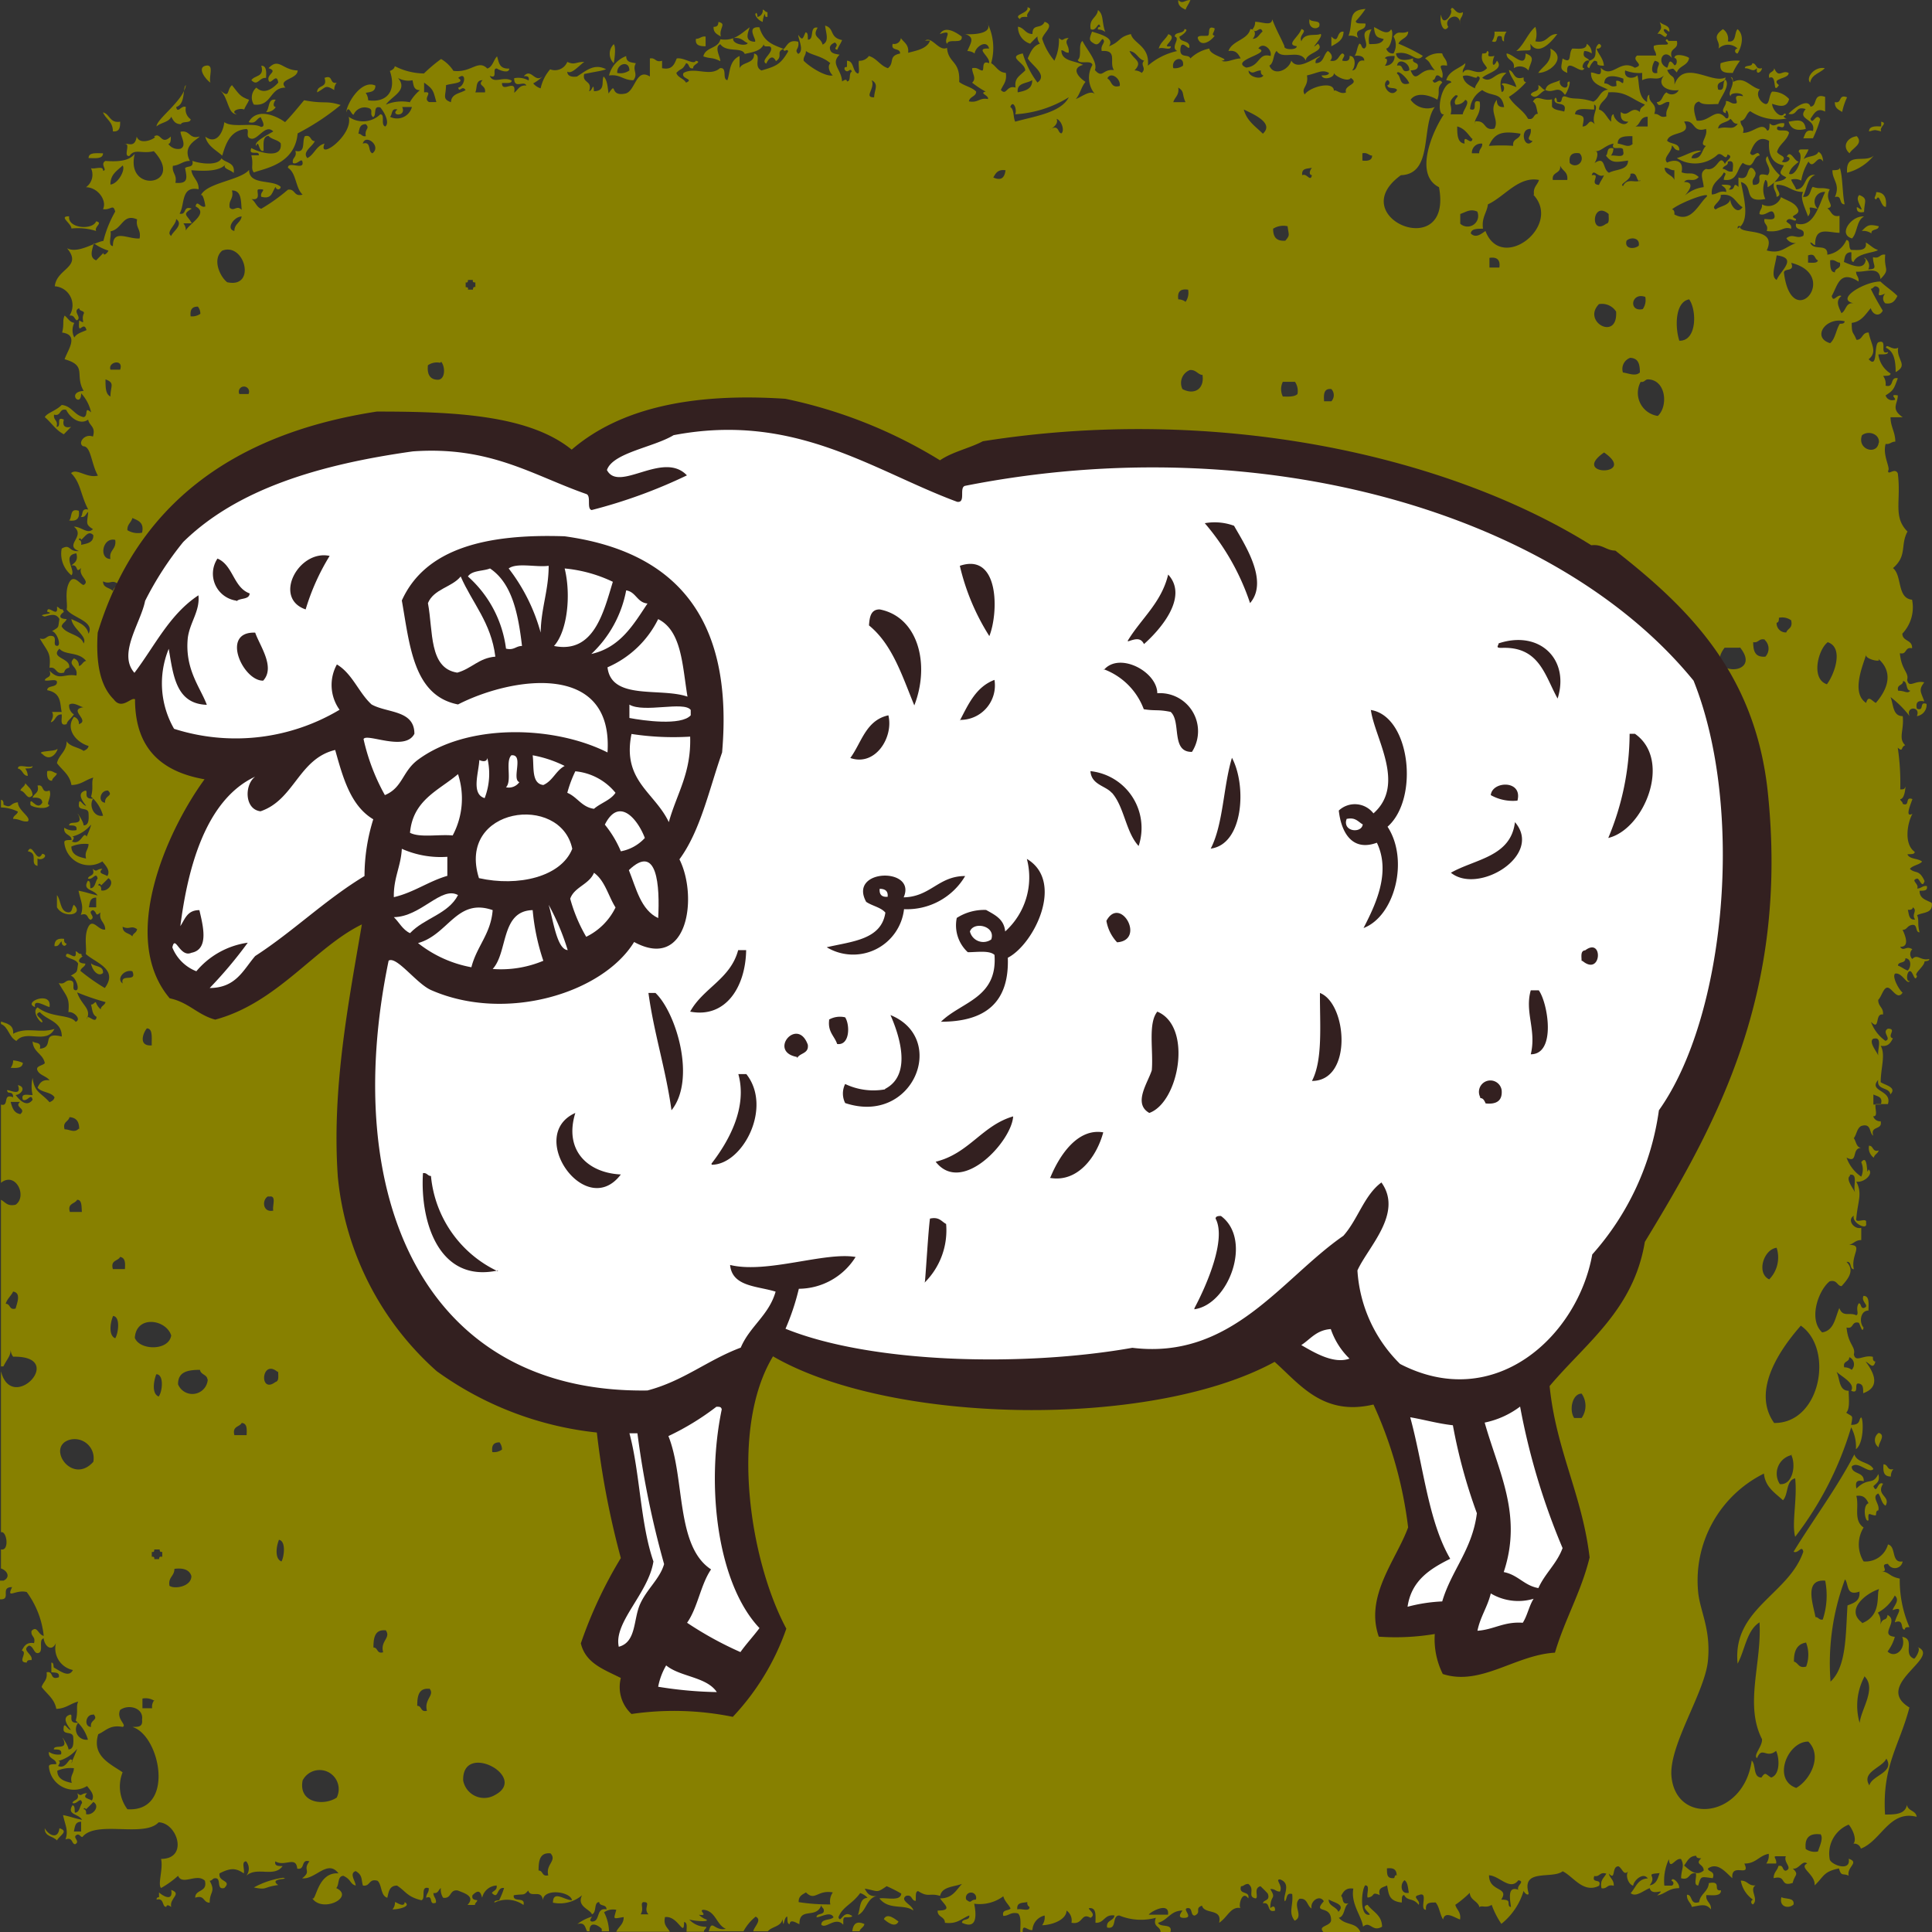 <?xml version="1.0" encoding="UTF-8"?> <svg xmlns="http://www.w3.org/2000/svg" width="238.977" height="238.981" viewBox="0 0 238.977 238.981"><rect x="0" y="0" width="238.977" height="238.981" fill="#333333" stroke="none"/><g id="Layer_2" data-name="Layer 2" transform="translate(0.05)"><g id="Layer_1" data-name="Layer 1" transform="translate(-0.05)"><path id="Path_581" data-name="Path 581" d="M45.6,102.025h-.9c.141-1.06.636-1.272,1.508-.9C46.137,101.554,45.713,101.624,45.6,102.025Z" transform="translate(60.716 136.862)" fill="#878000" fill-rule="evenodd"></path><path id="Path_582" data-name="Path 582" d="M48.174,101.282c-.424.872-1.484,0-1.814-.306C46.784,100.1,47.868,101.07,48.174,101.282Z" transform="translate(62.966 136.403)" fill="#878000" fill-rule="evenodd"></path><path id="Path_583" data-name="Path 583" d="M91.5,102.161c-.66-.8-1.3-.471-2.356-.306-.141-.565-.66-.754-.612-1.508.777,0,.306,1.3,1.508.919.141-1.06,1.131-1.272,1.2-2.356,1.72-.33.4,1.013,1.508.9,0,.777-1.013.589-1.814.589C90.817,101.242,91.571,101.289,91.5,102.161Z" transform="translate(120.132 134.017)" fill="#878000" fill-rule="evenodd"></path><path id="Path_584" data-name="Path 584" d="M20.56,100.775a1.319,1.319,0,0,0,.306-.9c.188,0,1.154.754,1.2,0C22.986,100.422,21.22,100.8,20.56,100.775Z" transform="translate(27.99 135.403)" fill="#878000" fill-rule="evenodd"></path><path id="Path_585" data-name="Path 585" d="M93.521,99.62c.518.283,1.625,0,1.508.9C94.44,101.1,93.192,100.845,93.521,99.62Z" transform="translate(126.827 135.05)" fill="#878000" fill-rule="evenodd"></path><path id="Path_586" data-name="Path 586" d="M9.984,101.337c-.259-.165-.542-.353-.612,0-.565,0-.212-1.154-1.2-.9,0-.259.118-.283.306-.306v-.589c.33.353,1.79,1.272,1.508-.306C11.374,99.735,9.725,100.253,9.984,101.337Z" transform="translate(11.193 134.535)" fill="#878000" fill-rule="evenodd"></path><path id="Path_587" data-name="Path 587" d="M92.868,101.695a.306.306,0,0,1,0-.589A3.581,3.581,0,0,1,91.36,98.75c.872,0,.919.683,1.814.589C92.349,99.881,93.621,100.988,92.868,101.695Z" transform="translate(123.97 133.871)" fill="#878000" fill-rule="evenodd"></path><path id="Path_588" data-name="Path 588" d="M99.777,78.4c-.942,0-.966-.66-.919-1.508.612,0,.4.8,1.225.589a1.343,1.343,0,0,0-.306.919Z" transform="translate(134.116 104.236)" fill="#878000" fill-rule="evenodd"></path><path id="Path_589" data-name="Path 589" d="M98.872,77.03a1.084,1.084,0,0,1,0-1.79C99.814,75.523,98.8,76.489,98.872,77.03Z" transform="translate(133.513 101.999)" fill="#878000" fill-rule="evenodd"></path><path id="Path_590" data-name="Path 590" d="M98.7,61.644a1.461,1.461,0,0,1-.589-1.484c.589,0,.377.824,1.2.589C99.19,61.149,98.79,61.22,98.7,61.644Z" transform="translate(133.077 81.556)" fill="#878000" fill-rule="evenodd"></path><path id="Path_591" data-name="Path 591" d="M0,53.946V53.64c.754.259,1.6.4,1.508,1.508,1.743-.9,3.274,0,5.112-.589-1.06,1.979-3.486,0-4.711,1.484C.966,55.572.942,54.3,0,53.946Z" transform="translate(0.118 72.717)" fill="#878000" fill-rule="evenodd"></path><path id="Path_592" data-name="Path 592" d="M4.73,50.58c.424.471,1.555.236,1.484,1.2C5.625,52.347,4.824,51.4,4.73,50.58Z" transform="translate(6.53 68.569)" fill="#878000" fill-rule="evenodd"></path><path id="Path_593" data-name="Path 593" d="M4.318,49.9c-.188.518-.683.212-.612-.283-.306.188-.306.683-.9.589,0-.777.424-.989,1.2-.9C3.964,49.665,4.082,49.854,4.318,49.9Z" transform="translate(3.927 66.822)" fill="#878000" fill-rule="evenodd"></path><path id="Path_594" data-name="Path 594" d="M2.528,42.614c-.683.73-.8-.448-1.508-.589.118-.4.542-.471.612-.9C1.986,41.578,2.5,41.86,2.528,42.614Z" transform="translate(1.501 55.758)" fill="#878000" fill-rule="evenodd"></path><path id="Path_595" data-name="Path 595" d="M3.033,41.71c-.518,0-.683-.518-.589-1.2.612-.141.777.212,1.2.283C3.528,41.192,3.1,41.286,3.033,41.71Z" transform="translate(3.398 54.871)" fill="#878000" fill-rule="evenodd"></path><path id="Path_596" data-name="Path 596" d="M2.115,41.431c-.636,0-.612-.8-1.225-.9,0-.66,1.3,0,1.814-.306,0,.353-.542.259-.9.306a1.625,1.625,0,0,1,.306.9Z" transform="translate(1.324 54.538)" fill="#878000" fill-rule="evenodd"></path><path id="Path_597" data-name="Path 597" d="M3.58,28.063c.424-.377,0-1.578,1.2-1.2Q4.993,28.275,3.58,28.063Z" transform="translate(4.971 36.317)" fill="#878000" fill-rule="evenodd"></path><path id="Path_598" data-name="Path 598" d="M97.643,14.085c-1.837-.518,0-2.9,1.484-2.709C98.185,11.824,98.326,13.378,97.643,14.085Z" transform="translate(131.444 15.408)" fill="#878000" fill-rule="evenodd"></path><path id="Path_599" data-name="Path 599" d="M98.911,12.853a1.7,1.7,0,0,0-1.2-.306c.707-.73.872-.872,2.1-.589C99.783,12.523,98.817,12.241,98.911,12.853Z" transform="translate(132.579 16.027)" fill="#878000" fill-rule="evenodd"></path><path id="Path_600" data-name="Path 600" d="M98.065,12.03c-.212-.612-.8-1.319-.306-1.79,1.131.448.612.8.589,2.1-.589.118-.942,0-.9-.589C97.688,11.748,97.759,12.03,98.065,12.03Z" transform="translate(132.224 13.882)" fill="#878000" fill-rule="evenodd"></path><path id="Path_601" data-name="Path 601" d="M97.678,13.333c-.777,0-.236-1.178-1.2-.9.707-1.625-.353-2.1-.306-3.321.424,0,.872,0,.919-.306C97.466,9.988,97.372,11.919,97.678,13.333Z" transform="translate(130.49 11.943)" fill="#878000" fill-rule="evenodd"></path><path id="Path_602" data-name="Path 602" d="M4.6,8.648c0-.754,1.013-.589,1.79-.589C6.367,8.813,5.4,8.648,4.6,8.648Z" transform="translate(6.354 10.904)" fill="#878000" fill-rule="evenodd"></path><path id="Path_603" data-name="Path 603" d="M93.87,6.475c1.084-.188,1.932-.424,2.12.9C95.071,7.606,94.176,7.535,93.87,6.475Z" transform="translate(127.373 8.578)" fill="#878000" fill-rule="evenodd"></path><path id="Path_604" data-name="Path 604" d="M13.6,8.074c-1.178,0-.989-2-2.1-2.992,1.3,1.154.777,0,1.484-.612.872,1.084.966,1.413,2.12,1.814-.165.448-.448.754-.612,1.2C13.879,7.226,12.678,7.744,13.6,8.074Z" transform="translate(15.708 6.06)" fill="#878000" fill-rule="evenodd"></path><path id="Path_605" data-name="Path 605" d="M97.2,6.979c-.424-.283-.942-.448-.9-1.225.919.236.377-1.036,1.508-.589A7.822,7.822,0,0,0,97.2,6.979Z" transform="translate(130.666 6.872)" fill="#878000" fill-rule="evenodd"></path><path id="Path_606" data-name="Path 606" d="M15.121,5.254c-.212.236-.448.824,0,.9a1.319,1.319,0,0,1-1.2.612C14.391,6.314,14.108,5.042,15.121,5.254Z" transform="translate(18.989 7.09)" fill="#878000" fill-rule="evenodd"></path><path id="Path_607" data-name="Path 607" d="M18.843,4.179c0,1.107-2.521,1.06-1.508,2.12-2,0-1.649,2.356-3.91,2.1a1.625,1.625,0,0,1,.306-2.1c.919.872,1.955.212,2.709-.612-.188-1.39-.989.471-1.2-.306s1.225-1.084,0-1.484C16.535,2.53,16.935,4.132,18.843,4.179Z" transform="translate(17.976 4.536)" fill="#878000" fill-rule="evenodd"></path><path id="Path_608" data-name="Path 608" d="M82.144,5.082c-.66.212-1.084,1.319-1.814.589.141-.589,1.178-.236.919-1.2C81.649,4.588,81.72,5.012,82.144,5.082Z" transform="translate(109.018 6.06)" fill="#878000" fill-rule="evenodd"></path><path id="Path_609" data-name="Path 609" d="M94.071,5.677c-.872,1.319-.141-1.413-1.2-.9-.212-.824.612-.612.612-1.2.589,1.343.966.165,1.79.589C95.343,4.946,92.941,4.8,94.071,5.677Z" transform="translate(125.97 4.853)" fill="#878000" fill-rule="evenodd"></path><path id="Path_610" data-name="Path 610" d="M13.15,5.24c.377-.636,1.649-.353,1.225-1.79.66,0,.636.754.589,1.508C14.069,4.887,13.951,6.065,13.15,5.24Z" transform="translate(17.945 4.677)" fill="#878000" fill-rule="evenodd"></path><path id="Path_611" data-name="Path 611" d="M11.614,5.56c-.565-.353-1.72-1.861-.589-2.1S11.355,4.877,11.614,5.56Z" transform="translate(14.416 4.664)" fill="#878000" fill-rule="evenodd"></path><path id="Path_612" data-name="Path 612" d="M92.719,3.2a7.491,7.491,0,0,0-.9,1.508c-.9,0-1.7,0-1.508-1.2a5.842,5.842,0,0,1,2.4-.306Z" transform="translate(122.517 4.313)" fill="#878000" fill-rule="evenodd"></path><path id="Path_613" data-name="Path 613" d="M80.72,5.565c.589-.919,1.767-1.248,1.508-3.015C84.324,3.61,82.275,5.542,80.72,5.565Z" transform="translate(109.546 3.457)" fill="#878000" fill-rule="evenodd"></path><path id="Path_614" data-name="Path 614" d="M81.769,4.907a1.39,1.39,0,0,0-1.814-.283c.188-1.084-.919-.9-.9-1.814.777,0,2.356,2,2.356,0C82.735,3.258,82,3.846,81.769,4.907Z" transform="translate(107.296 3.809)" fill="#878000" fill-rule="evenodd"></path><path id="Path_615" data-name="Path 615" d="M32.471,4.676a1.625,1.625,0,0,1,0-2.356C32.777,2.7,32.541,4.228,32.471,4.676Z" transform="translate(43.452 3.145)" fill="#878000" fill-rule="evenodd"></path><path id="Path_616" data-name="Path 616" d="M90.86,1.53a1.437,1.437,0,0,1,.612,1.508c1.107.212.754-1.06,1.2-1.508.872.754.518,2.144,0,3.015a.306.306,0,0,1,0-.612,1.7,1.7,0,0,0-2.356,0C90.624,2.92,89.329,2.637,90.86,1.53Z" transform="translate(122.256 2.074)" fill="#878000" fill-rule="evenodd"></path><path id="Path_617" data-name="Path 617" d="M62.3,3.3c0,.636-1.06,0-1.508.283.212-.8.872-1.131,1.2-1.79C63.381,2.285,60.79,3.51,62.3,3.3Z" transform="translate(82.528 2.427)" fill="#878000" fill-rule="evenodd"></path><path id="Path_618" data-name="Path 618" d="M37.7,3.127c-.777,0-1.3-.118-1.2-.919.542,0,.636-.353,1.2-.283Z" transform="translate(49.579 2.597)" fill="#878000" fill-rule="evenodd"></path><path id="Path_619" data-name="Path 619" d="M62.84,2.749c0-.4.754-.236,1.2-.283s-.165-1.39.9-.919c0,.518-.518.777,0,.919C64.465,3.149,63.217,3.95,62.84,2.749Z" transform="translate(85.307 1.962)" fill="#878000" fill-rule="evenodd"></path><path id="Path_620" data-name="Path 620" d="M79.8,2.861c-.283,0-.236-.353-.306-.589-.966-.377-.212.966-1.2.589a1.673,1.673,0,0,0,.306-1.2H80.1a1.7,1.7,0,0,0-.306,1.2Z" transform="translate(106.252 2.25)" fill="#878000" fill-rule="evenodd"></path><path id="Path_621" data-name="Path 621" d="M88.181,2.658c-.212.9-.636-.283-1.2,0,.424-.707.636-.565.283-1.508.377.448,1.272.353,1.2,1.2-.236,0-.283-.306-.589-.306S87.946,2.587,88.181,2.658Z" transform="translate(118.033 1.559)" fill="#878000" fill-rule="evenodd"></path><path id="Path_622" data-name="Path 622" d="M38.317,2.964c-.424-.283-.942-.448-.9-1.2.518,0,.565-.236.612-.612C39.094,1.409,38.058,1.88,38.317,2.964Z" transform="translate(50.845 1.559)" fill="#878000" fill-rule="evenodd"></path><path id="Path_623" data-name="Path 623" d="M58.441,2.6c-.259-.9-.448.683-1.2.283-.236-1.319.8-1.39.9-2.356.73.518.448,1.413.9,2.709a1.413,1.413,0,0,0-.9-.306C58.088,2.627,58.253,2.6,58.441,2.6Z" transform="translate(77.668 0.718)" fill="#878000" fill-rule="evenodd"></path><path id="Path_624" data-name="Path 624" d="M68.727,1c.236.495,1.484,0,1.2.919C69.528,2.39,68.515,2.107,68.727,1Z" transform="translate(93.248 1.356)" fill="#878000" fill-rule="evenodd"></path><path id="Path_625" data-name="Path 625" d="M53.656,1.841c-.966-.565,1.154-.707.919-1.461.9.212-.283.66,0,1.2C54.151,1.558,53.727,1.534,53.656,1.841Z" transform="translate(72.513 0.515)" fill="#878000" fill-rule="evenodd"></path><path id="Path_626" data-name="Path 626" d="M62.719,1.2c-.471-.259-.966-.448-.9-1.2.565.565.754,0,1.508,0C63.167.448,62.884.754,62.719,1.2Z" transform="translate(83.92)" fill="#878000" fill-rule="evenodd"></path><path id="Path_627" data-name="Path 627" d="M.068,135.245c1.084.306.141-1.461,1.508-.9,0-.518-.236-.565-.612-.589-.8-.966,1.885.919,1.2-.919,1.06.236.448,1.154-.283,1.225.565.73,1.413,1.531,2.1.589-.188-.9-.636.283-1.2,0-.306-.9.683-.542,1.2-.589a4.711,4.711,0,0,1,0-2.12c.236,1.837.989,1.767,2.1,3.015.283-.141.542-.259.612-.612-.424-.683-1.625-.565-2.1-1.2.259-.518.542-1.036,1.484-.9-.377-.518-1.2-.612-1.484-1.2s.612-.589.9-.919c-.212-1.178-1.461-1.343-1.508-2.709.283.33,1.107,0,.9.919,1.908-.165,0-2.144,2.709-1.508,0-1.885-1.814-1.979-2.709-3.015-.919.306.353.8.306,1.2s-1.437-1.248-.589-1.79c1.72,1.343,3.981.824,4.711,1.79.754-.306-.236-1.319-.9-1.2.165-1.885-.236-1.885-1.2-3.6.824.236.777-.424,1.484-.306s0,1.154.612,1.2,0-1.72-.612-1.79c.919-.565.73-.377.919-1.508-.283-.542-1.06-.565-1.508-.9,0-1.013,1.413.9,1.2-.612.236,0,.306.306.589.306s0,.283.306.306c-.565.33-.8.848.306.9,0,.4-.518.471-.612.9a24.733,24.733,0,0,0,3.015,2.12c1.743-2.356-1.2-3.133-2.356-4.217.165-.565-.259-2.167.306-3.321s1.3.471,2.1.306c0-.966-.8-1.013-.589-2.12-.707.612-.353,0-.919-.283-.824.283.448.8-.283,1.2-.495-.141-.259-.942-1.225-.612.4-1.084,0-1.625-.283-2.992,1.06.212,1.06.283,2.356.589-.471-.8-1.932-.589-1.2-1.814.353,0,.259.565.306.919.612,0,.589-.8.9-1.2-.188-.919-.636.283-1.2,0,.118-.471.942-.259.589-1.2.612.495.4,0,1.2,0-.612.612.141.589.612.9.424-.683-.212-1.3-.612-1.814a3.086,3.086,0,0,1-4.711-2.356c0-.353.542-.259.9-.306,0-.707-1.036-.542-.9-1.508A1.932,1.932,0,0,0,9.4,101.3c.141-.636-.424-.565-.9-.589,0-.683,1.743.165,1.2-1.2-.542-.848.612.683.589,1.2.66,0,.66-.754.612-1.508s-1.131-.283-1.2-.919c0-1.248.448,0,.9,0-.212-.306-1.178-1.366-.306-1.79s-.33,1.06,1.2.9c-.589.754,0,2.356,1.2,2.12a4.711,4.711,0,0,0-1.484-2.356c.33-1.107,0-1.743.283-2.356-.966.259-1.508.9-2.709.919-.212-1.3-1.154-1.837-1.79-2.709.236-1.06,1.2-1.413,1.2-2.709.4.683,1.461.73,2.1,1.2.283-.141.542-.259.612-.612-1.578-.471-2.9-2.12-1.814-3.6a.824.824,0,0,1,.612.9c1.461-.471-1.413-1.79.589-2.1-.4,0-1.225-.707-1.79-.306a1.272,1.272,0,0,0,.589,1.2c-.495.683-.8.754-.9,1.2-.9.306-.542-.66-.612-1.2-.754,0-.73.683-1.2.919s.424-.518,0-1.225h1.2c-.236-1.013,0-2.356-1.79-2.685,0-.636,1.107-.306,1.2-.919s-1.084-.141-1.508-.306c.118-.471.942-.259.589-1.2,1.248,1.319,1.767.33,3.321.612.283-1.154-1.178-1.248-.306-2.12a.872.872,0,0,1,.612.919c.377,0,.471-.542.9-.612-.942-1.178-2.568-.66-3.3-1.508-1.2,1.2,1.461,1.131,1.2,2.356a.7.7,0,0,0-.612.589c-1.131.33-.848-.754-1.814-.589.188-1.908-.212-1.908-1.2-3.628.848.259.777-.424,1.508-.306s0,1.178.612,1.225,0-1.72-.612-1.814c.919-.565.73-.353.919-1.508-.424-.73-1.06-.518-1.814-.306-1.272-.306,1.578-.283.306-.589,0-1.013,1.413.9,1.2-.612.236,0,.306.306.589.306s.118.283.306.306c-.565.353-.8.872.306.9-.118.4-.542.471-.612.919.589,1.013,2.356.942,2.709,2.1.542-.848-1.366-1.814-1.508-3.015.9.424,1.885.73,2.12,1.814.824-1.555-2.049-1.979-2.709-3.015.165-.565-.283-2.167.306-3.3s1.343.212,1.79.283c.872-.495-.683-1.084-.306-2.1-.777.777-.236-.495-1.2-.306.353-.353.872-.542.612-1.508-1.861.259,0,2.144-.612,2.709a3.416,3.416,0,0,1-1.2-3.3c1.131-.636.8.424,2.12.306-1.885-.73.9-1.814-.612-3.015.942,0,1.673.989,2.356.306-.966-.612-.707-.707-.589-2.12-.306.188-.306.707-.919.612.33-.283,0-1.107.919-.919-.966-1.861-.919-3.321-2.12-4.5.707-.66,1.932.66,3.321.306-.824-1.437-.848-3.651-1.814-3.628-.73-.353.141-1.625,1.2-1.2.377-1.272-.471-1.319-.589-2.1-1.084.777-2.356-.4-2.709-1.2-.919-.236-.589.824-1.508.589-.118.73.542.66.306,1.508.707,0-.165-1.366.9-.9-.188.777.118,1.084.9.9l-.9.919c-1.013-.518-1.555-1.461-2.356-2.12.33-.565,1.3-.73,2.1-1.508,1.272.141,1.531,1.272,2.709,1.508.636-.165,0-1.413.919-.589a5.065,5.065,0,0,0-1.225-2.356c0,1.861-1.885-.141.306-.306-1.154-1.979.495-3.109-2.356-3.91.353-1.084,1.861-3.015-.306-3.3.283-1.131,0-1.413.306-2.1.4.283.589.8,1.2.9a1.979,1.979,0,0,0,0,1.814c.306-.518.942-.66,1.508-.919-.377-1.343-1.107.989-.9-1.2.942.542.141,0,.589-.9,0-.33-.589-.212-.589-.612-.919.377.424,1.154-.306,1.508-.306-.188-.306-.683-.9-.589a2.356,2.356,0,0,0-1.814-3.628c.212-2.214,3.486-2.356,1.508-4.711,1.343.73,3.439-.754,4.5-.9A14.252,14.252,0,0,1,14.2,24.789c-.259-1.013-.542-.141-1.508-.306.518-1.036-.612-2.685-2.1-2.709a1.908,1.908,0,0,0,.612-2.356c.424.165,1.555-.353,1.484.306.636,0-.424-.8.306-1.2,1.625.118,2.968,0,3.628-.9-1.248,5.041,6.29,3.934,2.356-.306-1.508.377-2.356-.377-3.015.589-.848.141.236-1.625-.612-1.484.424-.165,1.272.565,1.508-.919.424,1.3,2.827,0,2.12,0,.942-.612.848,1.178,2.1,0,0,.424,0,.848-.306.919a1.461,1.461,0,0,0,1.508.589c.824-.353,0-1.555,0-2.1,1.225-.236,1.036.966,2.356.589-.212.377-2.214,1.084-1.2,3.015-.848,0-1.248.542-2.1.612-.141.942.542,1.06.306,2.1,1.673.165,1.413-.683,1.2-1.814.283-.306,1.107,0,.9-.9.919.33,3.133.66,3.6-.306.518.589,1.743.471,1.508,1.814-.377-.448-1.6-.542-.9-1.2-.683.989-2.521.989-4.334.848.141.966.942,1.272.9,2.356-2.238-.448-1.673,1.932-2.356,3.015.942.212.377-1.036,1.508-.612-1.3.754-.495.8,0,1.814H22.635a1.461,1.461,0,0,1,.306.9c.306-.8,2.921-2.12,1.2-2.992.188-.919.636.283,1.2,0,0-.353-.377-2-.612-1.2.471-1.72,4.923-1.979,6.03-3.321,0,1.955,2.9,1.131,3.91,2.1a.306.306,0,1,1-.612,0c-.471.542-.4,1.6-1.79,1.225-.212-.66.848-.966-.306-.919-.495,0,.495,1.437-.919,1.2.518.306.612,1.013,1.225,1.2a22.308,22.308,0,0,0,3.3-2.356c.942-.141.683.919,1.814.612-.9-.824-.754-2.662-1.814-3.321,0-.848,1.861.259,1.814-.589s-.636.283-1.2,0c-.141-.73.542-.66.306-1.508,1.343.353.777-1.2,1.178-1.814.824-.212.612.612,1.225.612-.306.707-1.6,1.319-.919,2.1.872-.448,1.084-1.531,2.12-1.79-.9,2.191,3.6-1.036,2.992-3.321a3.062,3.062,0,0,0,3.91-.306c.636,0,0,1.319.612,1.508.542-.424,0-1.625-.612-2.356-.966-.259-.4.989-.9,1.2-.565-.471.306-1.036-.9-1.2a1.489,1.489,0,0,0-1.508.9c-.306,0-.612-1.3-.9-.283,0-.966,1.814-4.146,3.6-3.321,0,.8-.636.777-1.2.9a1.7,1.7,0,0,1,.306.919c2.144.33,3.581-.989,2.685-3.628.283-.118.542-.259.612-.589a8.151,8.151,0,0,0,3.6.9,19.363,19.363,0,0,1,2.12-1.79A4.546,4.546,0,0,1,56.038,7.38c2.191.283,3.039-1.461,4.193-.283.683-.236.754-1.06,1.2-1.508.236.66.212,1.578,1.508,1.508,0,.707-1.319.165-1.508,0-.707-.118.188,1.366-.9.9.471,1.084,1.625,0,2.709.589,0,.424-.754.259-1.2.306,0,1.319,1.837-.683,1.508,1.2.471-.33.612-.966,1.508-.9-.306-.683-1.508.518-1.508-.9a2.591,2.591,0,0,1,1.79.283c.118-.542-.212-.542-.589-.542.942-1.06,1.343.942,2.356,0a5.159,5.159,0,0,1-1.2.9,1.979,1.979,0,0,0,.919.612A5.277,5.277,0,0,1,68,7.192a1.649,1.649,0,0,0,2.12-.919c.942.424,1.013,0,2.1,0-.636.448-1.578,1.578-2.1,1.2,0,.542.518.707,1.2.612,1.2-.777,2.167-1.649,3.6-.9-.636.236-1.437.306-2.709.589-.283,1.178,1.06.754.612,2.12.4,0,.542-1.248.589,0,1.484,0,.9-1.225,1.2-1.814.471.448.495,1.319.612,2.1,1.131-1.649,0,.471,2.12,0,1.225-.353,1.272-3.18,2.992-2.1V5.849c.73-.141.66.542,1.508.283V7.05c1.272.259,1.508-.495,1.814-1.2.872-.165,2.12.848,2.356.283.872.165-.471.471-.306.919-.66.165-.424-.589-.9-.612-.518.966-.565.518-1.2,1.2.188.589.919.683,1.2,1.2,1.084-.471-.707-.448-.306-1.2,1.413-.8,3.251.518,4.5-.589.966-.141.236,1.366.919,1.484.353-.9.165-2.356,1.508-2.992V7.05c.377-.824,1.885-.518,1.79-1.814,1.036.236-.165,1.555.919,2.1,1.861-.542,2.356-.754,3.3-2.356-.118-.471-.518.259-.589-.306-.966.377,0,.9-.919,1.508-.4-.8-.848-.448-1.2.306-.73-.353.612-1.154.612-1.814s-.9,0-.919-.589c-.353.848-1.39.989-2.356,1.2-.353-.9-2.238-.118-3.015-1.2-.8.353,0,1.555,0,2.1-1.036-.518-1.131-.259-2.1-.589.236-1.178,1.861-.942,2.1-2.12,1.625.236,2.356-.518,3.628-1.484-.236.754-.66,1.7.589,1.79.518,0-1.225-1.932.612-1.79.565,1.861,1.673,2.144,3.015,2.685.448-.424.589-1.2,1.79-.9.188.966-.565.942,0,1.508.777-.4,0-1.837,0-2.356.542.754.542.495.9-.306.353,0,.259.542.306.9.848,0,.118-1.7,1.2-1.484-.754,1.225.377,1.131.612,2.1.848-.424.424-1.366.306-2.356,1.2.33.495,1.461,2.1,1.79-.165.448-.448.777-.589,1.2-.683-.165.353-.448-.306-.9-.283.141-.542.259-.612.612,0,.777.636.777,1.2.9-1.178,1.131.236,1.79.306,3.3.283-.165.542-.353.612,0,.542,0,.165-1.013.589-1.2-.165-.66-.471.377-.9-.283,0-.259,0-.283.306-.306V6.132c.824,0,.683,1.131,1.2,1.508s.141-1.06.283-1.508a1.39,1.39,0,0,0,1.225-.589c.989.283,1.39,1.2,2.356,1.508.872-.683,0-1.508,1.508-1.814,0-.777-1.178-.236-.919-1.2a.824.824,0,0,0,1.013-.707c.377.542,1.013.8.9,1.814,1.107-.283,2.356-.518,2.709-1.508h-.612c.872-.565,1.7,1.39,2.709.9.165,1.955,1.649,1.555,1.508,4.217.612.495,1.578.636,2.1,1.2,0,.612-.8.589-.9,1.2,1.131.236,1.3-.495,2.356-.283.165-.448-1.154-.73-.283-.919a12.109,12.109,0,0,1-1.673-1.107c.589-.542,0-1.084,0-1.79.636-.141.8.188,1.2.283s-.165-1.366.9-.9c.165-.848-1.885-1.908,0-1.814-.306-1.2-1.72-.188-1.79.612a1.508,1.508,0,0,0-.9-.306c.4-.966,1.013-1.72-.306-2.1-.424,0,3.887.353,2.709-1.508a6.9,6.9,0,0,1,.542,5.112c.636.377.872,1.131,1.814,1.2.165,1.084-.353,1.461-.612,2.12.73.754.66-.636,1.814-.306-.165-1.178.471-1.39,1.2-2.12,0-.966-2.356-1.673-.306-2.1a11.4,11.4,0,0,0,1.814,3.6c1.319-.942-.683-2.1-1.2-2.992.353-.777.66-1.555,1.508-1.814a1.319,1.319,0,0,1-.306-.9c-.306.283-.612.589-.9.9a2.144,2.144,0,0,1-1.508-2.1c.777.118.9.9,1.79.9,0-1.366,1.06-.518,1.508-1.508,1.343.448-.165,1.343-.306,2.1a7.939,7.939,0,0,0,1.508,2.709,5.936,5.936,0,0,0,.565-2.8c.589.518.377,0,1.2,0-.66.636.141.872,0,1.814-.495,0-.518-.283-.9-.306,0,1.413,1.743,1.272,2.685,1.814-1.578.424-.495,1.6.306,2.1-.518.589-.683,1.531-1.2,2.12.754-.283,1.79-1.154,2.356-.612a3.157,3.157,0,0,1-.306-3.6c-.141-.683-1.6,0-1.814-.612.565-.424,0-1.955.589-2.356.518,1.084,1.932,2.568,1.531,3.6.989,1.107.942-.165,2.356,0-.636-.919.518-2.5-1.508-2.356-.141-.612.212-.8.283-1.2-.259-.9-.448.707-1.178.306s-.66-.565-.306-1.508c.919.306,2.85.754,2.1,1.814,1.484-.589,1.131-1.131,2.709-1.508.283,1.178,2.356,1.461,2.1,3.91a8.221,8.221,0,0,1,3.628-1.814c-.9-.471.471-1.555-.306-1.79,0-.636,1.107-.283,1.2-.919.707,0-.33.824-.612.919,0,.754,1.178.424,1.225,1.2s-.966-1.013-1.107.283,1.013.612,1.225,1.225a4.711,4.711,0,0,1,2.356-1.225c0,.9,2.85,1.319,1.508,1.508.612.306,1.531-.283,2.356-.283-.283-.542-.565-1.06-1.508-.919.471-1.319,2.356-1.343,2.709-2.709.707,0,.683.8.283,1.2.636,0,.824-.589,1.225-.9-.306-.848-.8.448-1.225-.306a1.272,1.272,0,0,0,.306-.9c.872,0,2.049.589,2.12-.306.542,1.437,1.013,2.167,1.508,3.321-.141.495,1.625.495,1.508,0-1.39-.165.259-1.131.589-2.12.872.259-.4.754,0,1.508.424-1.107,1.79-.612,2.356-.9.518.236-1.673,2.356-.306,1.2.942.966-1.484,1.107-1.508,2.1-.707-1.508-2.9,0-3.6-1.2-.471.424-.306,1.484-.9,1.814.495,1.343,2.356.612,2.709-.612.754,1.272,2.638-.212,3.6-.589-.188.306-.683.306-.589.9,1.036,0,.942-1.06,1.508-1.508.471.306.683.8.283,1.2,1.013.212.989-.612,1.508-.9.542.212,0,.542,0,.9.612.118.942,0,.9-.589.824,0,.73,1.413.306,1.79.848,0,.377-1.413,1.508-1.2,0-.518-.518-.683-1.2-.589.306-.4.306-1.107.589-1.508.33,0,.212.589.612.589.848-.471-.942-2.191.9-2.356a2.615,2.615,0,0,0-.283,1.814c.848,0,1.508,0,1.79-.612-.683-.236-1.107-.141-1.2-1.484.471.141,1.625,1.154,2.1.283.4.212,0,2.356-.589,2.356a.824.824,0,0,0,.9.612,2.1,2.1,0,0,0,0-2.1c.636-.848.872-.212,1.814-.612,0,.848-.942.848-1.2,1.508a22.5,22.5,0,0,1,3.015,1.508c-.848,1.013-1.413-.73-3.321-.306.141,1.06,1.366.848,2.12.612-.188.66.565.424.589.9s-.424.565-.9.589c.754,1.885,1.131-.495,2.992,0-.8-.966-.424-.9-1.2-1.484a2.733,2.733,0,0,1,2.12-.612c.118.565.636.754.589,1.508-1.531-.212-.283.471-.589,1.508-.236,0-.306-.306-.612-.306s-.188.589-.589.589c.283.848.8-.424,1.2.306-.777.754-.188,1.013-.612,2.12-.848-.542-2.568-1.036-3.3,0a2.544,2.544,0,0,0,2.992.9c-1.743,2.356-.141,8.292-4.193,8.433-7.232,5.23,6.478,10.93,4.711,1.484-3.109-1.555-.848-6.831.612-9.022-1.013.212-.448-3.675.9-3.91,0-.283-.377-.236-.612-.306.33-1.178,1.6-1.413,2.356-2.1,0,.542-.377.636-.306,1.2.636-1.084,1.814.683,2.992-.589-.259-.542-.824-.777-.589-1.814.353,0,.542,0,.589-.306.589.141-.471.872.919.612-.377.8-.236,1.673.306.589.966,1.107-1.272,1.531-1.814,2.12,1.154.8,1.578-.8,2.992-.612-.824.683-.848,1.248-.589,2.356.377,0,.4-.9,0-.9,0-.448,1.413.141,1.814.306-.188-.824-.754-1.272-.919-2.12.73.188.495,1.319,1.814.919,0,.33,0,.518.306.589a9.824,9.824,0,0,1-2.12,1.814c.612,1.107,1.79,1.625,2.356,2.709.824.212.612-.612,1.225-.612-.165-.518-.165-1.248-.612-1.508.542-.966,1.107,0,2.356-.283v.9c.259.448.966.448,1.508.612.471-1.39-1.249-.565-1.2-1.508.165-.471.306,0,.306.283.966.377.236-.966,1.2-.589s1.413,0,3.3.589c.754-.353.824-1.39,1.814-1.484-.919-.495-2.144-.683-2.1-2.12.683,0,1.39.754,1.2-.589,1.437,1.437,2.356-1.154,4.217,0,1.366-.377-.518-.872.283-1.508H204.8c0-.542-.353-.636-.283-1.2.848-.353,2.356.165,1.484-.612,0-.33.306-.165.306,0h1.06c.283,1.178-1.06.754-.612,2.12-1.036-1.319-2.026.612-.589,1.2.236-.33.165-1.366.9-.306.377,0,.4-.9,0-.9,0-.683,1.6-.236,1.814,0-.141.966-1.249.942-1.508,1.79-.589-.565-.236-.542-1.2-.306.471,1.107.966.448.9,1.814,1.178-3.227,4.711,0,6.313-.9,0,.777-1.272.306-.9,1.508.966.259.424-.989.9-1.225.636.754-.636,2.167-.9,3.015-.872,0-1.979.165-2.356-.306-1.06.188-.495,1.767-.306,2.356,1.649.188,2.356-1.79,3.6-.306.754.283,0-1.72,0-.612-.872-.259.188-.966,0-1.508.542,0,.636.377,1.2.306s-.683-1.225.919-.9c0-.495-1.649-.495-1.508,0-.542-.424.754-1.555,0-2.356.283,0,.236.353.306.589,1.39-.754,2.073.636,3.3.919-.565.565,0,1.555.612,1.79s.471-1.107.9-1.508a2.756,2.756,0,0,1,2.1.919c-.306,1.178-1.272.848-2.1.589,0,.73,1.06,1.932,1.508,1.2.33,0,.165.306,0,.306s0,.283.306.306a6.007,6.007,0,0,1-4.523-.9c-.518.259-.495,1.107-1.2,1.2,0,.707.542.636.306,1.484,1.343,0,2.356-1.461,2.992-.283.353,0,.259-.565.306-.9.636.636.872-.165,1.814,0,0,1.036-.824,0-.9.589s1.319,0,1.484.589c-.283,1.013-1.225,1.39-1.484,2.356.259.518,1.319.495.589,1.2.612.33,1.437-.471.612-.612.471-.942.942.612,1.484.612-.448.424-1.036.754-1.2,1.508.872.448,1.885-2.238,1.2-2.709,0-.259.118-.283.306-.306h.9c-.141.448-.424.754-.589,1.2.495-.424,1.555-.259,1.814-.9.4.188.542.636.589,1.2-.707-1.084-1.154,1.131-1.814,0a6.455,6.455,0,0,0-.9,2.356,1.672,1.672,0,0,0-1.248-.118c.165.448.448.754.612,1.2,1.343,0,.9-1.908,2.356-1.79-.989.4-1.013,1.767-1.508,2.709.942.141.848-.777,1.2-1.225,1.013.33,1.036,0,2.12.306-.777,1.413.848,2.073-.306,2.356.518.283.495,1.131,1.508.919v2.1c-1.343,0-3.039-.872-3.015,1.508-.259,0-.306-.306-.612-.306.4,1.131,2.191,0,2.12,1.508a3.039,3.039,0,0,0,2.356-1.814c.565,0,.188,1.036.612,1.225.9,0,1.979.165,1.79-.919.542.283.872.73,1.508.919-.33.353-2.591.353-3.015,1.484-.4,0-.236-.754-.283-1.2-.8,0-.8.636-.919,1.2.989.424,2.544,1.107,2.709-.283-.707-.683.824.212.306,1.2,1.3,0,.542-.518.589-1.508.872.236.8-.424,1.508-.306-.188,1.955.683,1.72-.589,3.015-.141-1.7-1.861-.8-3.015-.919,0,.542.377.636.306,1.225-2.356-1.531-2.591.542-3.321,1.79.212.9.66-.283,1.2,0-.73.612-.4,1.225,0,2.12.612-.306.495-1.343,1.508-1.225-2.356-.495,1.413-2.709,3.321-2.685.66.636,1.461,1.131,2.1,1.79-.283.518-.565,1.06-1.508.9a.825.825,0,0,1,0-1.2c-1.673.73,0-.66-1.2-.9-.236,0-.306.306-.589.306.448.942.966,1.837,1.484,2.709-.448.824-1.249.495-1.484-.306-.66.754-1.154,1.673-2.356,1.814,0,1.461.165,1.013.589,2.1.8,0,.66-.942,1.508-.9.283,1.461,1.131,2.356,0,3.3,1.178,1.272.612-1.767,1.2-2.1,1.272-.471,0,1.673,1.2,1.2,0,.4-.754.259-1.2.306a3.227,3.227,0,0,0,1.508,2.356c0,.353-.565.259-.919.306a1.672,1.672,0,0,1,.306,1.2c1.131.306.471-1.131,1.508-.919-.495,1.366-.542,1.508-1.508,2.12a.824.824,0,0,0,.919.589c.824,0-.73-.8.589-.589,0,1.084-.919,1.649.612,2.709H233.8c0,1.2.589,1.814.589,3.015-.542,0-.612.353-1.2.283-.4,1.437.636,2.968.306,3.321,0,.636.8-.448,1.2.306.448,3.392-.636,5.371,1.2,7.208-.919,1.72,0,2.968-1.79,4.523,1.154.942.471,3.722,2.356,3.91a4.711,4.711,0,0,1-1.2,4.193c0,.989,1.272.73,1.2,1.814-.942-.212-.589.824-1.508.612.188,2.12,1.154,2.356.9,3.3.236,1.107.966,0,2.12.306-.777.966-.377,1.225,0,2.356-.8-.165-1.084.118-.919.9.989.377.236-.966,1.2-.589a1.4,1.4,0,0,1-1.2,1.508c.518-1.248-1.413-1.248-.9,0a12.346,12.346,0,0,0-2.356-2.356c.377.942.259,2.356,1.508,2.356.188,1.767-.589,2.733.306,3.6-.589.236-.212.9-.919.306A29.682,29.682,0,0,1,235,96.259c.353,0,.542,0,.612-.306s0,1.508-.612,1.508c0,.236.306.306.306.589.966.377.212-.966,1.2-.589-.236.683-.966,2.356,0,1.814-.66,1.225-1.06,3.769.283,4.711,0,.353-.542.259-.9.306.259.636,1.319.471,1.814.9-.377.424-1.154.448-1.508.9.66.636,1.131,0,1.814,1.508-.306,1.013-.612-.33-.919-.306-.9.212.306.66,0,1.225.542,0,.636-.377,1.2-.306.141.636-.424.565-.9.589,0,1.036.9,1.131,1.508,1.508.188,1.3-1.084,1.131-1.814,1.508.283.683,0,.966.306,2.12-.565,0-.212-1.013-.9-.919s-.612.612-1.2.612c.565,1.2.683,2.12-.306,2.1.448.66.73-.212,1.508.306a.824.824,0,0,0,0,1.2c.636-.683,1.013.259,2.1,0,0,.283-.377.236-.589.306,0,.612-1.437,1.555-.919,1.79-.306.942-.495-.636-.9-.589s-.495,1.413,0,1.2c-.33.612-.919-1.06-1.814-.9-.424.33.424,1.955.919,2.356-.636.989-1.272-.518-1.814-.612s-.754,1.06-1.2,1.508c0,.872.683.919.589,1.814-1.06-.212-.306,2.1-1.484.9a4.9,4.9,0,0,0,1.79,2.356c.824-.259-.518-1.06.306-1.508,1.178,0-.212.942.612,1.2-.283.542-.565,1.06-1.508.919.636,1.107,0,2.756,0,4.5.565.377,2.049.636,1.2,1.508-.141-.942-1.72-.471-1.508-1.79-1.272,1.46,1.767,1.225,1.2,2.992h-1.508c-.165.448.353,1.555-.306,1.508a.872.872,0,0,0,.919.612c.259,1.154-1.319.495-.919,1.79-.542-.353-.188-1.6-1.484-1.2-.542.283-.565,1.06-.919,1.508.306.4.283,1.131.919,1.2-1.248,0-.33,2-1.814,1.2a4.711,4.711,0,0,0,1.814,2.356,2.167,2.167,0,0,0,0-1.79c.919-1.2.589,2.049.9.9.683.495-.518,1.673-1.508,1.508.777,1.508.188,2.356,0,4.523-.212.8,1.413-.236,1.2.589.283,1.013-1.814,0-1.508-.9-.872.518,0,1.72.919,1.508v1.508c-.754,0-.942.471-1.508.589,1.861,0,.188,1.178.589,3.015-.565,0-.212-1.013-.9-.9,1.084,1.084.141,2.144-.612,2.992-.565,0-.542-.848-1.484-.589-1.39,1.107-2.662,4.711-.919,6.313,1.484-.236,1.6-1.814,2.12-3.015.448,1.2,1.248.471,2.1.9.4-.188-.141-.8.306-1.484.33,0,.188.589.589.589.9-.259-.377-.754,0-1.508.777,0,.612,1.013.612,1.814-1.013,0-1.178,1.484-.612,2.1-.141.872-.448-.471-.589-.589-.942-.236-.589.824-1.508.589.188,2.12,1.154,2.356.9,3.321.212,1.084,1.2,0,2.356.306,0,.33,0,.518.306.589-.259,1.013-.66.259-1.2,0,1.154,1.531,1.767,3.18-.306,3.91,0-.683,0-1.131-.589-1.2s.165,1.366-.9.9c.542-.919-1.154-1.72-1.814-2.356.448.848.259,2.356,1.508,2.356,0,.942.188,2.214-.306,2.709.8.565.848.212.612,1.508,1.178,0,.919-.636,1.2-.9s.495,3.086-.612,3.91a5.089,5.089,0,0,0-.589-2.709,41.484,41.484,0,0,1-6.926,13.545c-.448-1.673.283-4.711,0-7.232-1.154.259-.824,2-1.508,2.709-.989-.919-2.191-1.625-2.356-3.3a14.77,14.77,0,0,0-8.127,14.746c.259,2.356,1.578,4.523,1.2,8.41s-4.711,10.247-4.523,14.134c.424,6.266,8.952,5.418,9.941-1.79.565.518.118,2.073,1.2,2.1.518-.754.495-.424,1.2,0,1.107-.33,1.06-2.356.612-3.3-1.225,1.013-1.72-.636-2.356.9-.518-.353.707-1.484.612-2.356-2.191-4.287,0-9.423-.306-14.44-1.6,1.013-1.79,3.416-2.709,5.112-.683-6.808,6.313-8.527,8.127-13.851-.188-.9-.636.306-1.2,0,2.473-4.052,5.277-7.75,7.515-12.037.353,1.084,1.908.919,2.356,1.814-.589.636-1.932-1.084-2.685-.306,0,.989,1.578.612,1.484,1.814-.777-.188-1.084,0-.9.9,1.508-1.461,1.979-.33,2.709-1.79.259.942-.259,1.131-.612,1.508.471,1.084.471-.707,1.2-.306-.919,1.437.989,1.531.306,2.709-.518-.283-.542-1.06-.9-1.508-.919.448.259,1.319,0,2.1-.306,0-.236.377-.306.612-.777,0-.989-.636-.9.589-.377.448-.824-1.79,0-2.1-.283-.542-.565-1.036-1.508-.9.377,1.343-.4,3.015.9,3.91a4,4,0,0,0,0,4.193,2.874,2.874,0,0,0,3.015-2.1c1.06.236.353,2.356,1.814,2.1a.966.966,0,0,1-1.814.306c-1.2,0,.33,1.06-.9.9,1.154.118.966.636,2.356.919a14.535,14.535,0,0,0,1.2,6.007c-.353,0-.542,0-.589.306-.589,0,0-1.39-1.225-.9.236-1.06,1.249-2.049-.283-1.508.212-.612.942-1.2.283-1.814a5.065,5.065,0,0,1-2.1,2.12,1.908,1.908,0,0,1,.306,1.508c.33-1.036.754-.33.9-1.225,1.484.777-1.131,2.5.9,2.709a5.442,5.442,0,0,1-.9,1.814c.966.942,2.356-.353,1.814-1.814,1.673.283,0,2.167,1.484,2.709.259-.188.942-1.39.306-1.484,3.369,1.2-5.536,4.711-.9,7.515-1.225,4.711-3.392,7.208-3.015,13.239,1.2,0,2.5,0,2.709-1.2.118.8,1.131.683,1.2,1.484-3.369-.872-4.382,2.968-6.9,3.934a.848.848,0,0,0-.919-.612c.471-.542-.141-1.861-.589-2.356a3.863,3.863,0,0,0-2.356,4.217c0,.707,2.685,1.72,2.356,0,1.39.471-.259.989,0,2.1-.683-.353-.919.165-1.2-.9-1.979.4-1.861,1.036-3.015,2.1.141-1.366-2.026-2.191-.919-2.709-.589-.495-1.06.824-1.79.612.848.8.236.73,0,1.79-1.649.542-.683-1.013-2.356-.589,0-.754.471-.942.589-1.508.683-.165.424.565.919.589.9-.353-.33-1.013,0-1.79h-1.2c-.448,0,.118.377,0,.9h-1.225a1.673,1.673,0,0,0,.306-1.2c-1.2.212-1.578,1.225-3.015,1.2.848,1.837-1.673-.236-1.484,1.814-.73-.612-1.79-2.073-3.015-1.2,0,.471.942.259.589,1.2-1.484-.188-1.437-.33-1.79.9-.66,0-.141-1.06-.306-1.508-.942-.141-.683.919-1.814.612,0-1.084.471-1.461,0-2.356-.707-.259-1.39,1.484-1.508,0a6.219,6.219,0,0,0-.565,3.274h.9a.306.306,0,0,0,0-.589c0-.636,1.06.306.919.9-1.319,0-1.7.73-2.709.9,1.3-1.131-.636.236-.919-.9-.73.259-1.72,1.178-2.356.612.636-.683.848-1.767,2.12-1.814-.565-.824-1.743.236-1.814.9-.66-.212-.989-1.39-.589-1.79-.612.612-.707-.33-1.225-.612-.9,0-.283,1.837-1.2.9.141.589.66.777.612,1.508-.848-.236-.777.424-1.508.306-.236-1.036.33-1.272.589-1.814-.848-.236-.777.424-1.484.306-.377.989.966.236.589,1.2-1.955.989-3.18-1.154-4.5-1.79-1.3,1.013-5.135-.4-4.217,2.709,0,.4-.542,0-.612-.306a8.245,8.245,0,0,1-2.756,4.1,10.366,10.366,0,0,1-1.2-2.356c-.683.471-1.3,0-1.508.306-.188-.8-1.154-.848-1.2-1.79a13.614,13.614,0,0,1-1.79,1.484c.165.636.73.872.589,1.814-.636-.188-1.861-1.131-2.1,0-.4-.612-.448-1.555-.919-2.1-.777,0-1.272,0-1.2.9-.9,0,.424-2.356-.9-1.814-.9.212.283.66,0,1.2-.73-.919-1.343-.4-1.79-1.2-.377,0-.259.565-.306.919-1.649-.188-1.6-1.084-1.814-2.12-.448.259-1.178.236-.9,1.2-1.131-.495-.495.188-1.508.306-.165-.424.353-1.555-.306-1.508-.448.589-.66,3.463.306,3.628s-1.178-.942,0-1.225c.636.872,1.767,1.249,1.79,2.709-1.249.73-1.461-.8-2.356,0-.165-1.319-1.531-2.8-1.2-4.711-.942-.141-1.225.377-1.508.9.33.283,0,1.107.919.919-.612.377-.424,1.578-1.2,1.79.872,1.013,2.144.471,2.685,1.814h-4.546c-.872-.872.824-.707.9-1.508,0-2-2.356-.707-.9-2.356-.518-.872-1.72,0-1.508.9-.589-.306-.471-1.319-1.508-1.2-.9.824.589,2.167-.589,2.709-.824-1.06-.141-1.837-.306-3.3-.8-.212-.589.612-.9.9-.377-.589.919-2.167-.612-2.709-.66,0,.4.754,0,1.508-.542,0-.636-.377-1.2-.306.8,1.3,0,.66,0,2.356.377-.33.612-.259.589.306-1.107.33-.471-1.131-1.484-.9,0-.471.942-.259.589-1.2-.283-.33-.589-.612-.9-.919-.942.236-.165,1.413-.612,1.508-1.084-.212,0-1.131-.9-1.79-.495,0-.518.283-.9.283-.33,1.131,1.131.495.9,1.508-.824-1.178-1.319,1.225-.9,1.2-1.272-.283-1.649,1.131-2.709,1.814.424-1.837-1.814-.989-2.12-2.12-.966.353,0,.8-.9,1.225-.565,0-.212-1.013-.9-.919s.754,1.131-.306,1.2-.495-.612-.306-.9c-1.484,0-1.814,1.2-3.015,1.508.259.66,1.885,0,1.508,1.2h-1.2c0-.848-1.013-.589-.589-1.814a7.067,7.067,0,0,1-4.523-.283c-.966,0-.212,1.79-1.508,1.484-.141-.942.824-.777.919-1.484-1.3-.188-1.225.966-2.356.9,0-.8.141-1.767-.612-1.814s.919.683,0,1.2c-1.2-.707-.872.9-2.356.612a1.484,1.484,0,0,0-.612-1.508c0,1.06-1.6,1.767-3.015,1.814a1.7,1.7,0,0,0,.306-1.2,1.932,1.932,0,0,0-1.508,1.79c-.565.141-1.272-.919-1.2.306h-.306c0-.872.165-1.979-.283-2.356-.919-.212-1.107.306-1.814.306-.212-.824.612-.589.9-.919-.259-.518-.73-.872-.9-1.508a4.9,4.9,0,0,1-3.6.919c.236,1.2.471,3.274-1.508,2.356,0-.565.989-.212.9-.9-.942.353-1.484,1.107-3.015.9,0-.8-.942-.66-.9-1.508,1.979,0,.73-.8.306-1.508,1.555,0,1.979-1.036,2.709-1.79-1.036.377-2.473.33-2.709,1.484-1.319-.4-1.437.236-2.709-.589-.4,0-.259.754-.306,1.2-.589,0-.377-.824-1.2-.612-.848.589.848,1.131.9,1.814-1.107-.848-3.039,0-4.193-1.508.966-.118,2.591.4,2.709-.589a17.192,17.192,0,0,0-1.814-.919c-1.319.919-1.013.589-2.709.306.283.518.565,1.036,1.508.9-1.319.283-1.3,1.932-2.356,2.356.33-.754.141-2.073,1.2-2.12a2.073,2.073,0,0,0-.919-.589c-1.013,1.413-2.167,1.649-2.685,2.992.259.824.542-.8,1.484-.283.565.236-.165.306-.589.283s-.259.565-.306.919c-.966-1.06-2.167.589-2.709,0,0-.777,1.131-.495,1.508-.919-.353-.8-1.578,0-2.1,0,0-.565.989-.212.9-.9,0-.236-.306-.306-.306-.612-.589,1.79-2.733.165-2.709,2.356-.188,0-1.154-.754-1.2,0-.353,0-.259-.565-.306-.919-.448,0-.424,1.79-.589.306-.165.942-1.319.9-1.814,1.508h-1.79c0-.471,1.154-1.413.283-1.814a5.96,5.96,0,0,0-1.508,1.814H87.627c.4-1.6.636,0,2.1-.306-1.178-.518-1.225-2.167-2.709-2.356-.848,0,.73.824-.612.612a2.356,2.356,0,0,0,.919.589c.424.33-1.366.212-2.12,0a2.78,2.78,0,0,0,2.12.9c0,.259-.306.306-.306.612H84.871c0-.471.141-1.154-.306-1.2,0,2.026-.73-.824-2.356-.612-.236,1.036.33,1.272.589,1.814H76.179c.283-.636.919-.9.919-1.814-1.39.212-1.248.353-.919-.9a1.955,1.955,0,0,0-1.508.306,5.583,5.583,0,0,1,.612,2.356h-.9v-.306c-.448-.471-1.555-1.036-1.508.306h-.306c-.259-.448-.236-1.178-1.2-.9a5.489,5.489,0,0,1,1.814-.919c-.188.283-.377.542,0,.612,1.084,0,.424-1.767,1.79-1.508,0-.683-.872-.33-.9-.9-.707,0-.283,1.3-.9,1.508-.236-.636-1.932-.966-1.225-2.356a4.24,4.24,0,0,1-3.6.919c0-1.6,1.461-.283,2.356-.306-.188-1.084-3.51-1.508-3.6,0-.188-1.437-1.531-.188-1.814-1.2-.612.707-.542.377-1.79.589-.141.966,1.484.118,1.2,1.2a3.534,3.534,0,0,0-3.6-.283c0-.306.353-.236.589-.306a9.683,9.683,0,0,0,.612-1.508c-.989-.141-.636,1.508-1.508.612.188-.306.683-.33.589-.919a1.908,1.908,0,0,0-1.79,1.508c-.165-.495-.306-1.225-1.2-.306-.118.518.236.565.589.612,0,.236-.283.306-.283.589h-.919c1.036-1.107-.495-1.484-1.2-1.79-1.06-.165-.73,1.06-1.814.9a1.79,1.79,0,0,1-.283-1.2c-.306.188-.306.707-.919.612,0,.518.377.636.306,1.2-.966.377-.236-.989-1.2-.612,0-.542.377-.636.306-1.2-1.084-.283-.306,1.3-.9,1.508-1.814-.448-1.908-1.107-3.015-1.814-.942,0-1.036.777-1.2,1.508-.848-.259-.636-1.555-1.2-2.1-1.131-.33-.872.73-1.814.589-.236-.707,0-1.272-.9-1.79-.848.283,0,1.272,0,1.79-.73-.212-.518-.73-1.508-1.2-.777,0-.495,1.131-.9,1.508,2.356,1.107-1.767,3.18-3.015,1.2.518.8.589-3.227,3.3-3.015-1.366-1.79-2.827.777-4.5.612,1.248-.966,0-.942.9-2.1-1.107-.33-.471,1.107-1.508.9-.141-1.625-1.555-.188-2.709-.9-.141.636.448.565.9.589-1.06,1.461-3.18,0-4.5,1.2a1.413,1.413,0,0,0,0-1.79c-.66,0-.141,1.06-.306,1.484-1.013-.683-1.625-.683-2.992,0-.212,1.107,1.578.824.589,1.814-1.084.283-.259-1.343-1.2-1.2-.236,0-.306.306-.612.306.777,1.413,0,1.3,0,2.709-.848,0-.589-1.013-1.79-.612,0-1.084,1.555-.636,1.2-2.1-.989-.989-2.78.636-3.321-.612a11.307,11.307,0,0,1-2.1,1.508c-.448-.448.283-2.356,0-3.6,3.439,0,2-4.476-.306-4.523-1.79,1.932-7.727-.306-9.423,1.814-.236,0-.306-.306-.589-.306-.848.306.424.8-.306,1.2-.471,0-.259-.942-1.2-.589.377-1.107,0-1.649-.306-3.015,1.06.212,1.06.306,2.356.589-.448-.8-1.908-.589-1.2-1.79.353,0,.259.542.306.9.612,0,.589-.8.9-1.2-.188-.9-.636.283-1.2,0,.141-.471.942-.259.612-1.2.589.495.377,0,1.2,0-.612.612.118.612.589.9.424-.683-.212-1.3-.589-1.79A3.109,3.109,0,0,1,6,217.128c0-.353.565-.259.919-.306,0-.707-1.036-.565-.919-1.508a2.073,2.073,0,0,0,1.508.306c.141-.66-.424-.589-.9-.612,0-.683,1.767.165,1.2-1.2-.518-.848.612.683.612,1.2.636,0,.636-.754.589-1.508s-1.107-.283-1.2-.9c0-1.272.471,0,.9,0-.212-.33-1.154-1.39-.283-1.814s-.33,1.084,1.2.919a1.3,1.3,0,0,0,1.2,2.1,4.853,4.853,0,0,0-1.508-2.356c.33-1.131,0-1.743.306-2.356-.966.236-1.531.872-2.709.9-.236-1.272-1.178-1.837-1.814-2.709.188-.636.754-.848.612-1.814.919-.212.353,1.036,1.508.612.141-.636-.448-.565-.919-.612v-1.2c.306,0,.236.377.306.612.754.4,1.861,1.319,2.356.306a2.733,2.733,0,0,1-2.1-3.321c-.542,1.131-1.413.353-1.508-.589-.683.118,0,1.578-.612,1.79s-.589-.8-1.2-.9c-1.013.565.518,1.06.306,1.79-.353,0-.542,0-.589.306-1.272,0,.188-1.248-.612-1.484.283-.542.565-1.06,1.508-.919.236-.848-.424-.777-.306-1.508.707-.73.8.471,1.508.612a11.1,11.1,0,0,0-2.1-5.418c-1.366-.377-2.568.966-1.814-.612-1.578,0,0,1.6-1.508,1.508v-2.308H.374c.9-.4.495-1.248-.306-1.508v-2.356c1.084.236.73-2.356,0-2.12V168.224c1.343,5.371,8.245-1.932,1.508-1.79a1.484,1.484,0,0,1-.306-.919c0,.872-.4,1.107-.9,2.12H.068V147.023c.542.283.777.848,1.814.612,1.484-1.036,0-4.17-1.814-2.709Zm142,100.21h2.356c.212-1.555-1.885-.542-2.356-.047Zm-39.41-1.272a1.885,1.885,0,0,1,.306-1.484c-1.908-.353-2.191,1.131-3.321,0-.424.259-.942.448-.9,1.2a24.029,24.029,0,0,0,3.91.283ZM9.49,214.937a4.546,4.546,0,0,1-2.356,1.508c.353,0,.188.33,0,.612,1.131.495,1.366-1.413,1.79-.612C8.407,217.387,9.349,215.455,9.49,214.937Zm1.72-114.32A4.358,4.358,0,0,1,8.854,102.1c.377,0,.188.353,0,.612,1.154.495,1.39-1.39,1.814-.612C10.2,103.067,11.163,101.135,11.21,100.617Zm.636-69.8.9-.919c0,.471.518,0,.612-.283A6.266,6.266,0,0,1,11.54,28.7C11.493,29.241,10.833,30.442,11.846,30.819Zm113.99-20.777c.9-.188,1.814-.377,1.79-1.508C126.943,8.982,125.695,8.817,125.836,10.042Zm71.895,2.12c.754.236.966,1.036,1.508,1.508,0-.377,0-.872.306-.919,0,.66,1.249,1.743,1.814.919-.8,0-.989-.424-.919-1.2.942.777,1.272-.872,2.356,0,0-.589.424-.612.612-.919-1.814-.777-2.356-1.649-4.523-1.508C198.791,11.008,197.8,11.126,197.731,12.162ZM214.88,26.885c0-.188,0-.353.306-.306-.306,1.154,4.711,0,3.3,3.015,1.767.471,2.214-.4,3.628-.919a1.226,1.226,0,0,1-1.2-.589c.824-.66,1.249.165,2.1-.306.33-1.131-1.131-.471-.9-1.508,2.191.589,2.78-2.214,3.6-3.91a1.2,1.2,0,0,0-.9,2.1c-1.861-.448-.448,0-1.225.919-.283-.872-1.084-2.356-.589-3.015-1.461,0-1.885-.919-3.3-.9-.188.542.872,1.248,0,1.508,0-.73-.518-.9-.306-1.814.518-.165,1.248-.165,1.508-.612-1.084-.518-.707-.612-.306-1.484-1.413-.212-1.955-1.272-1.814-3.015-1.343-.777-1.979.471-2.356,1.508.4.73.9-.542,1.2.283-.707.118-.66.942-1.2,1.225a1.461,1.461,0,0,1-.9-.306c-.754.754-.636,2.356-2.355,2.1,0-.518.471-.777,0-.9-.448.942-1.6,1.178-1.484,2.709.707,0,.872-.518,1.79-.306,0-.589-.4-.589-.589-.9.824,0,1.555,0,.9.589.966.188.4-1.084,1.2-.306V20.572c1.3.4.966-.848,1.508-1.2.33,0,.471.33.612.612,0,.73-.565.66-.306,1.508,1.72,0-.259-1.743,1.79-1.2.754-.848-.73-1.79,0-2.356a5.206,5.206,0,0,0,1.508,2.356,3.958,3.958,0,0,1-1.508,1.484c0-.353,0-.848-.283-.9a2.85,2.85,0,0,0,0,2.356c-2.921.542-1.3-1.6-3.015-2.1C215.657,23.092,216.482,26.014,214.88,26.885Zm-4.193,203.1c0-.848-1.154-.707-.306-1.508-.236,0-.612,0-.612-.306-.872,0-1.107.683-1.508,1.2C208.826,229.825,209.721,230.814,210.687,229.99ZM79.5,233.9c-.4.212.141.8-.306,1.508h.966C79.453,234.654,80.584,233.853,79.5,233.9Zm84.8-.306c0,.824.942.848,1.2,1.508.919-.919-.542-1.131-1.154-1.508Zm-37.314.306c-.589.118-1.3,0-1.2.9.424-.165,1.555.353,1.508-.306a.51.51,0,0,1-.259-.589Zm60.776-1.508c-.283-.565.9-1.013,0-1.2-1.013,1.366-2.356-.565-3.628-.612,0,2.1,2.568,1.39,1.508,3.015.353,0,.872,0,.9.306s0,.589.306.589c-.141-1.06-.448-2.662.966-2.1Zm-67.113,1.2a.636.636,0,1,0-1.178,0c.73.589.424-.024,1.225,0Zm52.979-2.356c-.495.448-.448,1.72.589,1.508-.118-.589-.118-1.3-.542-1.555Zm31.566-.919c-1.955.141-.165.259-1.2,1.508.848-.141,1.013-.824,1.248-1.555Zm-32.484.306c0-.8-.424-.989-1.2-.9,0,.777,0,1.3.9,1.2.071-.236.094-.4.353-.353ZM68.052,227.87c-1.343-.141-1.484.919-1.484,2.12.589,0,.377.8,1.2.589C67.416,229.212,68.876,228.788,68.052,227.87ZM225.1,225.514c-1.343-.165-1.955.448-1.79,1.814a1.932,1.932,0,0,0,1.508.306c.236-.707.73-1.743.283-2.167ZM9.985,223.959c-.777,0-.754.636-.9,1.2h.9Zm.306-1.555c.236,0,.353.259.306.612.848.212,1.79-.989.9-1.508-.283.306-.589.612-.9.9C10.6,222.4,10.362,222.122,10.291,222.4Zm6.03-10.176c.777,0,1.3,0,1.2-.9.212-1.461-1.673-1.955-2.709-1.2-.518,1.131.9,1.861.306,2.1-1.6-.306-2.1.518-3.015.9-.824,2.685,1.461,3.651,3.015,4.711a4.711,4.711,0,0,0,.589,4.57C21.646,222.8,19.808,213.288,16.322,212.228ZM41.6,220.968a2.36,2.36,0,0,0-4.217-2.12C36.84,221.627,39.973,222.051,41.6,220.968Zm15.642-2.12a2.638,2.638,0,0,0,3.91,1.814c4.264-2.238-4.052-6.69-3.91-1.814Zm164.9.919c1.673-.942,3.3-3.934,1.484-5.724-2.568-.024-4.476,4.688-1.508,5.724Zm11.142-3.628c-.471,1.131-3.157,1.649-2.1,3.321C231.487,218.188,234.361,217.882,233.278,216.138ZM9.137,217.34a4.106,4.106,0,0,0-2.1.306c0,1.036.9,1.319,1.79,1.508-.259-.919.259-1.107.259-1.814Zm2.356-6.619c-.919-.118-1.225,1.461-.283,1.508-.165-.942,1.013-.8.283-1.6Zm219.076-4.711a7.632,7.632,0,0,0-.589,5.724c.165-1.72,2.167-4.311.542-5.818Zm-177.5,1.508c-1.343-.141-1.508.9-1.508,2.1.589,0,.377.824,1.2.612-.4-1.461,1.084-1.955.259-2.8Zm-33.992,1.508a1.955,1.955,0,0,0-1.508-.306v1.2h1.2a1.272,1.272,0,0,1,.259-.989Zm211.208-9.635c2.5-.989,1.72-3.581,2.1-4.217-1.625.518-4.193,2.544-2.144,4.122Zm-.306-3.91c-1.72.612-1.319-.9-1.814-1.508a29.7,29.7,0,0,0-1.79,12.65c1.979-1.837,1.861-5.748,2.1-9.423.754-.306,1.649-.518,1.46-1.814Zm-6.619,6.313c-1.154.165-1.531,1.084-1.508,2.356.565.141.542.872,1.508.612a4.17,4.17,0,0,0-.047-3.062ZM47.652,200.285c-1.343-.141-1.508.919-1.508,2.12.589,0,.377.824,1.2.589-.4-1.46,1.084-1.79.259-2.8Zm178.064-6.148c-2.638-.212-1.508,2.874-1.2,4.5.377,0,.424.4.9.306A9.423,9.423,0,0,0,225.716,194.137Zm-202.092-.565c-.236-.777-.966-1.036-2.1-.9,0,.942-.8,1.013-.612,2.1C21.551,195.22,23.624,194.867,23.624,193.571Zm10.836-4.5c-.33.8-.565,2.356.306,2.685.306-.471.636-2.638-.4-2.685Zm-14.44,2.1v-.589c-.188,0-.353,0-.306-.306h-.683c0,.188,0,.353-.306.306v.589c.188,0,.353,0,.306.306h.589c.024-.188.047-.353.306-.306ZM77.8,180.945a2.049,2.049,0,0,0-1.814,0c-.259,1.272.518,1.508,1.225,1.814C77.357,182.217,77.922,181.981,77.8,180.945Zm143.813-2.356a2.356,2.356,0,0,0-1.508,3.6c1.6.165,2.049-2.379,1.39-3.651ZM8.5,176.728c-2.85.919.377,5.63,2.992,2.709A2.356,2.356,0,0,0,8.5,176.728Zm53.544,1.2a1.461,1.461,0,0,0-.306-.9c-.777,0-.989.424-.895,1.2a1.673,1.673,0,0,0,1.2-.306Zm-32.2-3.3c-.259.518-1.2.377-.9,1.508h1.508c.047-.848.047-1.461-.612-1.508ZM222.7,162.594c-2.356,2.685-6.2,7.939-3.3,12.037C225.151,174.7,226.823,165.468,222.7,162.594ZM195.587,171c-1.154,0-1.578,2.049-.919,3.015h.919A2.615,2.615,0,0,0,195.587,171ZM19.266,168.648c-.306.8-.565,2.356.306,2.709.448-.518.707-2.685-.259-2.756Zm6.337.612c0-.612-.824-.589-.919-1.2-1.555,0-2.733.259-2.709,1.79a1.908,1.908,0,0,0,3.675-.636Zm8.716-.919c-2.049-1.767-2.356,2.78-.306,1.225.495-.118.33-.777.353-1.343Zm194.365-1.79c0,.589-.824.377-.612,1.2a1.39,1.39,0,0,1,.919.306.966.966,0,0,0-.259-1.555ZM21.127,163.8c-.66-2.026-4.334-2.521-4.5.306C17.241,165.68,20.845,165.727,21.127,163.8Zm-7.208-2.356c-.33.8-.565,2.356.283,2.709.4-.636.66-2.709-.283-2.756ZM1.575,158.378c-.259.542-.73.872-.919,1.508.612,0,.4.824,1.225.589C2.047,159.815,2.612,158.543,1.575,158.378Zm218.134-5.418c-1.6.188-2.544,3.133-.919,3.91a3.887,3.887,0,0,0,.919-3.91ZM14.814,154.09c-.283.542-1.225.377-.9,1.508H15.4C15.45,154.915,15.474,154.208,14.814,154.09Zm18.351-7.515c-.824.33-.8,2.073.589,1.79-.165-.542.495-2-.589-1.72Zm-23.674.448c-.283.542-1.225.4-.9,1.508h1.484C10.032,147.707,10.056,147.023,9.49,147.023Zm219.335-2.992c-.66.377.377,1.6.589,2.1-.306-.777.448-2.426-.683-2.191ZM9.75,138.308c0-.966-.353-1.437-1.2-1.508-.141.589-.872.565-.612,1.508.66,0,1.2.495,1.767-.094Zm-7.326-3.392H1.269c.188.707.4,1.39,1.2,1.508C3.271,135.716,1.67,135.6,2.423,134.915Zm229.252-.9v1.225h.919c.306-.989-.424-.989-.872-1.225Zm0-6.926c-.636.377.4,1.578.612,2.1-.165-.683.589-2.356-.565-2.1ZM18.112,125.823c-.518.636-1.036,2.238.612,2.1C18.677,127.142,18.913,125.823,18.112,125.823Zm-6.9-2.945c.306,0,.353-.236.589-.306a2.026,2.026,0,0,0,.612.9c0-.424.495-.495.589-.9a30.622,30.622,0,0,1-3.51-1.2c.542,1.625,1.79,1.955,1.2,3.3,0-.824,1.131.777,1.2-.283C11.351,124.127,11.375,123.467,11.21,122.878Zm5.112-4.122c-1.013-.283-2.026.966-1.2,1.508C14.791,118.944,16.958,120.216,16.322,118.756Zm219.311-1.6c0,.707-.872.33-.919.9.448.165.754.448,1.2.612C236.364,118.285,236.411,117.177,235.633,117.154Zm-218.723-3.6c-.777-.542-.9.118-1.79-.306,0,.848.848.754,1.2,1.2C16.392,114.044,16.816,114.044,16.911,113.55Zm219.641-2.709c0,.236-.259.353-.612.306.141.565.118,1.3.9,1.2C236.34,111.689,237.188,111.288,236.552,110.841Zm-224.706-1.2c-.8,0-.777.636-.9,1.2h.9Zm.306-1.508c.236,0,.353.259.306.612.848.212,1.767-.989.9-1.508-.283.306-.589.589-.9.9-.047-.165-.306-.353-.353,0Zm9.588-3.321c-1.319-.165-1.743,2.662-.612,3.015C21.551,106.977,22.282,105.917,21.74,104.81ZM10.9,103.02a4.25,4.25,0,0,0-2.12.306c0,1.036.9,1.3,1.814,1.484-.212-.919.306-1.084.306-1.79ZM13.259,96.4c-.942,0-1.225,1.437-.306,1.508-.094-.942,1.084-.8.353-1.508Zm21.366-3.3a1.249,1.249,0,0,0-.612,2.356c-.212-1.225.636-1.39.66-2.356ZM232.288,80.146c.518.471-1.767,0-1.508-.589-.212.966-2,4.711,0,6.007.283-1.013.683-.259,1.2,0,1.625-1.885,2.073-3.863.353-5.418ZM31.351,83.162c-.306.4-.283,1.107-.589,1.508.353.353,1.06.33,1.79.283C32.835,83.68,32.058,83.421,31.351,83.162Zm204-.306c0,.612-.824.377-.612,1.2.9,0,1.107.424,1.508,0C235.633,83.986,235.963,82.95,235.351,82.855Zm-9.423-4.711c-1.084.919-2,4.452,0,5.112.942-1.248,2.12-4.546.094-5.206Zm-10.836.589h-1.814c-2.709,3.486,4.853,3.628,1.908-.024Zm-40.706.518V78.71c-.824-.589-2.9-.424-2.709.919.236,0,.353.236.306.589C172.926,80.123,174.386,80.382,174.386,79.251Zm43.933-1.508c-.848-.236-.777.424-1.508.306,0,1.225.306,1.885,1.508,1.79a1.46,1.46,0,0,0-.118-2.1Zm-35.641-2.1c0,.565-.636.754-.589,1.484C183.809,79.181,185.764,75.388,182.678,75.647Zm-40.305-.306a1.437,1.437,0,0,0-.9,1.79c1.461,1.932,3.321-1.578.9-1.79Zm79.126,0a1.932,1.932,0,0,0-1.508-.306c0,.236,0,.589-.283.612a1.131,1.131,0,0,0,1.2,1.2C221.028,76.354,221.758,76.354,221.5,75.341Zm-72.2-.612a1.154,1.154,0,0,0-1.2-1.2,1.932,1.932,0,0,0-.306,1.508,1.932,1.932,0,0,0,1.508-.306Zm-13.239,0c.236-2.356-2.356-1.178-1.508.306A1.932,1.932,0,0,0,136.06,74.728Zm-116.44-2.1c-1.107-.33-.966.636-1.508.9,0-.236,0-.589-.283-.589,0,.966.236,1.932,1.2,2.1C18.772,73.786,19.6,73.621,19.62,72.632Zm-5.112-1.814c-.777-.542-.9.141-1.814-.283,0,.848.872.754,1.225,1.2C13.99,71.289,14.39,71.219,14.508,70.818ZM14.2,65.4c-1.578-.377-2.049,2.356-.589,2.356C13.4,66.625,14.39,66.6,14.2,65.4Zm135.1-.589c-.424.377-.471,1.461.306,1.508C150.005,65.918,150.052,64.835,149.3,64.811ZM9.7,65.4c.236,0,.353.259.283.612.73-.165,1.555-.259,1.508-1.2-.589-.636-1.036.212-1.508.589C9.985,65.235,9.75,65.07,9.7,65.4Zm173.282-1.2c0,.4-.424.589-.306,1.2.424,0,.589.424,1.225.306.377-.872.141-1.366-.919-1.508ZM187.2,63q-1.413-.212-1.2,1.2c.4,0,.565.448,1.2.306.212-.919.212-.565,0-1.508ZM16.322,62.691c-.141.589-.66.777-.612,1.508a2.5,2.5,0,0,0,1.814.306C17.806,63.233,17.028,63,16.322,62.691Zm162.776-4.5c-.33.353-.848.542-.589,1.508h1.2C179.734,58.946,179.734,58.239,179.1,58.192Zm-4.5.589c0,.448.73.283,1.2.306.612-1.107-1.555-1.343-1.225-.306Zm23.769-4.193C194.1,57.532,202.631,57.532,198.367,54.588Zm33.992-1.2c.118-1.131-1.366-1.555-2.1-.919-.612,1.79,1.861,2.473,2.073.919ZM205.01,50.065c1.3-1.178,1.036-4.452-1.2-4.523-.4,0-.424.4-.919.306a2.874,2.874,0,0,0,2.12,4.217Zm-40.376-3.321c-.942-.118-.966.66-.9,1.508h.9a1.107,1.107,0,0,0,0-1.508Zm-4.193.612a2.049,2.049,0,0,0-.306-1.508h-1.508a2.049,2.049,0,0,0,0,1.814C159.357,47.686,160.087,47.709,160.441,47.356ZM13,45.542c0,.966,0,1.837.612,2.12C13.613,46.343,14.2,45.989,13,45.542Zm16.49,1.814h1.2a.636.636,0,1,0-1.131,0ZM148.615,45c-.565-.141-.754-.66-1.484-.612a1.72,1.72,0,0,0-.919,2.356c1.461.777,2.756,0,2.473-1.79ZM54.389,43.492a1.932,1.932,0,0,0-1.508.306c-.118,1.107.236,1.767,1.2,1.79s.966-1.6.448-2.214Zm148.406,1.2c0-1.131-.236-1.767-1.2-1.814a1.461,1.461,0,0,0-.9,1.814c.73.094,1.578.542,2.144-.047ZM13.613,44.34h1.2C15.285,42.951,13.259,43.375,13.613,44.34ZM227.53,38.663c.236,0,.589,0,.589-.306-2.356-.589-4.1,2.026-1.79,2.709C226.988,40.5,227.059,39.37,227.53,38.663Zm-18.657-3.015c-1.743.33-1.743,3.463-1.2,5.112,2.214.071,2.167-3.84,1.2-5.135Zm-9.022,1.508a2.073,2.073,0,0,0-2.12-.919c-2.144,2.191,2.379,4.641,2.12.9Zm-175.119.306a1.39,1.39,0,0,0-.306-.919c-.777,0-.966.424-.9,1.2a1.743,1.743,0,0,0,1.2-.306Zm178.724-2.12c-1.743-.636-2.1,1.908-.306,1.508a1.932,1.932,0,0,0,.306-1.531Zm16.254-5.112c-.188,1.3-.754,2.591,0,3.015.495-1.178,2.662-2.709,0-3.039Zm.9,2.1c.942,7.609,7.067.353.9-1.2.471,1.154-.777.612-.9,1.178ZM146.9,34.447q-1.413-.212-1.2,1.2a1.461,1.461,0,0,1,.9.306,1.955,1.955,0,0,0,.306-1.531Zm-88.149-.306v-.589c-.188,0-.377,0-.306-.306h-.612c0,.188,0,.353-.283.306v.589c.165,0,.353,0,.283.306h.612c.024-.212.047-.377.306-.33ZM27.44,29.618c-1.272,1.06-.283,3.227.612,3.91C31.7,34.329,30.244,28.558,27.44,29.618ZM227.53,31.1c-.424,0-.589-.424-1.2-.283,0,.73,0,1.461.589,1.484,0-.589.824-.377.612-1.2Zm-43.344-.589v1.2h1.225C185.552,30.772,185.128,30.371,184.186,30.513Zm39.41-.306v.9c.471,0,1.131.118,1.225-.283C224.35,30.678,224.562,29.877,223.6,30.207Zm-20.942-1.2c.188-1.036-1.06-1.084-1.508-.612C200.84,29.429,202.112,29.476,202.654,29.005ZM189.7,22.692c-.141-.942.424-1.178.612-1.814-2.521-.495-4.264,2.073-6.313,3.015-.141,1.084-.8,1.6-.612,3.015-.754,0-1.461,0-1.508.589.636.66,1.343,0,1.814-.306,1.979,5.206,9.54-.636,5.913-4.5ZM17.217,28.11c.212-1.131-.518-1.3-.306-2.356-1.79-.777-1.79,1.178-3.3,1.484.165.542-.377,1.767.306,1.814C13.9,26.885,15.8,28.228,17.217,28.11Zm142-1.508a2.356,2.356,0,0,0-1.79.306c0,1.06.424,1.555,1.508,1.484C159.546,27.662,159.357,27.757,159.216,26.6Zm-137.476-.9c0,.754-1.343,1.625-.612,2.1C21.269,27.286,22.729,26.414,21.74,25.707Zm8.1-.306c-.942,0-2,1.555-.9,1.79,0-.9.777-1.013.9-1.79Zm169.089-.306c-2.049-1.767-2.356,2.756-.306,1.2C199.074,26.249,198.909,25.566,198.932,25.095Zm-16.254-.306c-.848-.353-1.272,0-2.1.306v1.2a1.319,1.319,0,0,0,2.1-1.508Zm24.075-.259c.236,0,.353.259.306.612,2.026,1.131,2.945-1.178,3.91-2.1S207.742,23.658,206.753,24.529Zm7.232-1.2c0,.612.824,1.932,1.508.919-.9-.518-1.06-1.767-2.709-1.508.188.8-1.366,1.413-.612,1.79.589-.448,1.578-.448,1.814-1.248ZM28.642,22.174c.259,1.06-.448,1.154-.283,2.12.518.565.872-.377,1.484.283C29.749,23.4,29.82,22.174,28.642,22.174Zm182.045-.306c0-.989-.66-1.885.283-2.356,1.484.377,1.625-2.049,2.356-.589,0-.4,1.225-.919.306-1.2-.188.9-.636-.306-1.2,0a4.122,4.122,0,0,1-5.065.448c1.107-.306,2.12-1.036,3.015-.9-.4.306-1.131.283-1.2.9,1.319.236,1.2-.989,1.79-1.508-.989-.141.283-1.154,0-2.1-1.743.542-1.248-1.154-2.709-.9,1.084,1.767-1.79,1.131-2.1,2.356.424.471,1.555.236,1.508,1.2-.612,0-.612-.4-.919-.612,0,.9-1.178,1.508-.589,2.12.9-.424,2.1-.353,1.79,1.2.942.353,1.3-.165,2.12.589-.683.754-1.319,0-1.814.612,1.979,0-.471,2.167.306,1.508a4.382,4.382,0,0,1,2.12-.872Zm2.356-2.356c.424,0,.589.448,1.225.306,0-.518.306-1.508-.612-1.2.118.448-.377.448-.589.754ZM202.819,21.02c-.565,0-.236-1.154-1.2-.9.141.777-1.484,1.272-.9,1.508.495-1.131,1.7-.236,2.12-.754Zm-5.983-.73c1.248-.236-.4,1.131.9,1.2.165-.448.448-.754.612-1.2C197.589,20.666,197.095,19.394,196.836,20.289ZM15.12,19.088c-.66.636-1.531,1.084-1.508,2.356C14.579,21.349,15.5,19.583,15.12,19.088Zm191.939.589c-.565,0-.66-.33-1.2-.306,0,.848.966.848,1.2,1.508Zm-14.134-.589c.165,1.06-1.06.73-.9,1.79h1.79C193.915,19.818,193.232,19.818,192.925,19.088Zm-68.6.589c-.942-.141-1.225.377-1.508.9C123.693,20.949,124.187,20.737,124.329,19.677Zm37.9-.306c-.565.141-1.3,0-1.2.919.565-.306,1.013.9,1.2,0-.471-.094-.212-.66,0-.919Zm37.314-2.992c-1.107.212-1.673,1.131-2.356.9.707,0,.165,1.319,0,1.508,1.413-.942.966.777,1.79,1.2.848-.471,2.356-.283,2.356-1.508-1.461.188-1.979.377-2.733-.612.33-.283,0-1.107.919-.9a1.413,1.413,0,0,1-.306.9c.565-.118,1.814.424,1.508-.589C200.84,16.473,199.05,17.462,199.545,16.379Zm-4.217,1.2q-1.413-.212-1.2,1.2a.85.85,0,1,0,1.2-1.2Zm-25.653.283c-.4,0-.565-.424-1.2-.283v.9C169.227,18.57,169.675,18.4,169.675,17.863Zm13.545-1.484a1.131,1.131,0,0,0-1.2,1.2h.9c0-.589.424-.66.377-1.2Zm-138.395,0c1.107-.33.589,1.013,1.2,1.2C47.181,16.685,45.155,15.107,44.825,16.379Zm142.305.283c-.141-.942.824-.777.9-1.508-2.214-.353-3.18-.141-3.91,1.508a21.46,21.46,0,0,1,3.086,0Zm14.746-.283V15.46c-.9,0-1.837,0-1.814.919.777.094,1.319.589,1.884,0Zm-12.65-1.814c-1.39,0-.707,2.685.306,1.508-1.013-.283-.071-.565-.236-1.508Zm-7.208,1.2c-.518-.589-.919-1.272-1.814-1.508,0,.919,0,2.049.919,2.12-.212-1.413.848.4.966-.612ZM45.2,13.976c-.8,0-.777.612-.919,1.178.4,0,.424.4.919.306C45.014,14.518,45.767,14.541,45.2,13.976Zm108.6-1.814c.377,1.437,1.484,2.12,2.356,2.992,1.437-1.3-1.131-2.4-2.356-2.992Zm-22.544,2.945c.4-.377,0-1.578-.612-1.79.424.919-1.531,1.649-.612,1.2S130.783,15.107,131.254,15.107Zm83.626-1.178c-.589,0-.589-.424-.9-.612-.377.518-1.437.377-1.508,1.2,1.248-.377,1.72.306,2.4-.542ZM185.1,10.961c0,.636.236.942.9.9-.33-1.932-1.437-1.2-2.709-2.1a2.992,2.992,0,0,0-1.508,2.356c1.154.424,0-1.343,1.2-.919.212,1.6-.707,2-.589,2.733,0-.188,0-.377.283-.306,1.131,0,.8,1.2,2.12.9C185.458,13.364,184,12.374,185.1,10.961Zm18.657,2.1c-.989,0-.872.942-1.508,1.2h1.508Zm-6.619-1.508v.612c-.919,0-2.356-.33-2.356.589,1.248.188,1.131.33.919,1.508.848,0,.707-1.131,1.508-.283C196.741,12.94,197.8,11.856,197.142,11.55Zm-64.993-.9a14.134,14.134,0,0,1-6.619,2.1c.259-.612-.259-1.861-.612-.9.518.306.33,1.272.612,1.814C127.721,13.034,131.184,12.586,132.149,10.655ZM50.9,11.856H49.7c.565,1.272-1.578,1.084-.589.306-.8-.212-.589.612-.919.9a1.908,1.908,0,0,0,2.709-1.2Zm155.473-.612c-.518-.165-1.225.9-1.484,0,.707,0,.66-.919,1.2-1.2a.966.966,0,0,0,1.508-.283c-1.39.212-2.8-.612-1.814-1.814-.919.8-1.461,0-2.709.589v-.9a4.711,4.711,0,0,1-2.1-.306c-.212,1.06,1.06,1.084,1.508.612.306.942,0,2.615,1.2,3.3,0-.353,0-.848.283-.9-.141,1.154,1.06.966.612,2.356.73,0,.66.565,1.508.306-.141-.872.377-1.036.353-1.767ZM179.993,10.4c-1.2,1.013-.283,1.131-.612,2.356h1.508c0-.471,1.013-1.555.306-1.79a1.319,1.319,0,0,1-1.2.589C179.569,10.867,180.77,10.4,179.993,10.4Zm-129.373.9a5.63,5.63,0,0,1,1.272-1.531c-.8,0-.777-.636-.919-1.225a2.591,2.591,0,0,1-1.79-.283c1.272,1.531-.707,2.191-1.508,3.3a5.159,5.159,0,0,1,2.945-.306Zm95.074-1.837c.141.942-.448,1.178-.612,1.79h1.508C146.118,10.254,146.5,9.948,145.694,9.453Zm-88.149.306c-.448-.683-.754.377-.919-.306.919-.236,1.036-2.1,0-1.2,1.036.66-1.084.683-1.508.9,0,1.319-.518,1.673.612,2.1C55.779,10.183,56.863,10.183,57.546,9.759ZM52.41,8.841v1.2c1.248-.141-.236.754.612,1.2h.9C53.541,9.877,53.588,9.665,52.41,8.841Zm55.358-.306c.495,1.013-1.036,2.144.306,2.12C108.122,9.642,108.687,9.053,107.768,8.535Zm58.679,1.508c-.33-.942,1.767-.989.589-1.79-.306.565-1.861-.141-2.1-.612.141.589-1.366.966-1.508.306.353,0,.848,0,.919-.306-.848-.471-1.366,0-2.733.306.236,1.39-.777,1.531-.283,2.356.707-1.013,3.84-1.767,3.6-.306.024-.612.754.4,1.508.047Zm5.112-.9c.306,0,.377-.518,0-.612-.9.612.495,2.356,1.2,1.225C172.572,9.335,171.607,9.712,171.559,9.147ZM59.642,8.535c-.919,0-.636.989-.9,1.508h1.2C60.09,9.1,58.959,9.265,59.642,8.535ZM182.678,8.04c0,.565-.989-.353-1.79,0,.165.848.848,1.154,1.508,1.508C182.4,9.006,183.5,8.2,182.678,8.04Zm17.173.589c.636-.188.942.872.9-.283-.8-.306-2.356-.683-2.356.589.73,0,.66.565,1.508.306Zm-62.9-.283c.542.259.4,1.225,1.508.9.141-.872-1.06-1.79-1.508-.989Zm35.806-.612c.565.353.212,1.6,1.508,1.2-.188-.612-1.366-1.7-1.508-1.3Zm-16.843-.4c-.754,0-.942.565-1.508,0-.141.777,1.578,1.2,1.814.612C155.989,7.875,155.871,7.687,155.918,7.333Zm-53.261-.9c-1.013-.9-2.356-.989-3.015-1.508,0,.565-.33.66-.283,1.2.8.824,2.78,2.026,3.6,1.814C102.539,7.569,102.28,6.791,102.657,6.438Zm102-.306c-.236.212-.777,1.79.306,1.508C204.8,6.7,205.669,6.414,204.656,6.132Zm-64.38,1.2a1.461,1.461,0,0,1,.9.306c.659-.613-.259-.966.306-1.508-.777-.212-.919-1.084-1.814-1.2C140.135,6.038,141.407,6.155,140.276,7.333Zm32.484-.589c.942-.236.377,1.036,1.508.589C174.386,6.414,172.879,5.684,172.761,6.744Zm-15.642-1.2c.212-.848-.989-1.79-1.508-.919,1.79.589-3.628,1.437-1.508,2.356C155.871,6.791,155.541,5.1,157.119,5.543Zm-10.836,1.2c.212-1.3-1.508-.942-1.2.306a1.673,1.673,0,0,0,1.2-.306Zm26.171-1.2c-.448,0-1.107,0-1.2.306.471,0,.212.66,0,.9a1.131,1.131,0,0,0,1.2-1.2ZM90.643,3.329c-.188.8,1.72,1.036,1.79.612C91.938,3.776,91.679,3.187,90.643,3.329Z" transform="translate(0.05 1.383)" fill="#878000" fill-rule="evenodd"></path><path id="Path_628" data-name="Path 628" d="M0,42c.236,0,.353.259.306.589,1.06.542.73-.188,1.79-.283,0,1.013,1.72,1.861,1.225,2.356-.73.094-.966-.306-1.814-.306,0-.424.495-.495.589-.9A4.876,4.876,0,0,0,0,42.942Z" transform="translate(0.118 56.938)" fill="#878000" fill-rule="evenodd"></path><path id="Path_629" data-name="Path 629" d="M13.28,99.8a10.53,10.53,0,0,1,3.6-1.2c1.06.236-1.885,0-.589.9C14.387,99.754,14.976,100.155,13.28,99.8Z" transform="translate(18.121 133.668)" fill="#878000" fill-rule="evenodd"></path><path id="Path_630" data-name="Path 630" d="M4.115,96c1.225.377,0,.9-.306,1.508C3.361,96.966,2.254,97.06,2.3,96,2.748,96.848,3.95,97.461,4.115,96Z" transform="translate(3.235 130.143)" fill="#878000" fill-rule="evenodd"></path><path id="Path_631" data-name="Path 631" d="M2.03,53.5c-1.649-.589,2.144-2.1,1.79,0C3.373,53.429,1.771,52.369,2.03,53.5Z" transform="translate(2.304 71.067)" fill="#878000" fill-rule="evenodd"></path><path id="Path_632" data-name="Path 632" d="M4.141,49.1c.8.212.589-.612.9-.9,1.319,1.3-1.343,1.72-2.1.306V47C3.435,47.612,3.317,48.837,4.141,49.1Z" transform="translate(4.103 63.716)" fill="#878000" fill-rule="evenodd"></path><path id="Path_633" data-name="Path 633" d="M3.2,45.184c.824.141,0,.942-.589.589v.919c-1.036-.259.188-1.555-1.2-1.814C2,43.653,2.494,46.551,3.2,45.184Z" transform="translate(2.029 60.42)" fill="#878000" fill-rule="evenodd"></path><path id="Path_634" data-name="Path 634" d="M3.019,43.384c0-.542-.518-.683-1.2-.612.141-.565.872-.542.612-1.508.919-.212.353,1.036,1.484.612.353.8-.565,1.767,0,1.79-.259.636-2.073.33-2.356,0C1.417,42.277,2.336,44.562,3.019,43.384Z" transform="translate(2.211 55.907)" fill="#878000" fill-rule="evenodd"></path><path id="Path_635" data-name="Path 635" d="M2.263,39.946c-.777-.4,1.484-.283,1.814-.589S3.488,41.242,2.263,39.946Z" transform="translate(2.967 53.314)" fill="#878000" fill-rule="evenodd"></path><path id="Path_636" data-name="Path 636" d="M100.488,18.376c-.236,1.508,1.319,2.12-.306,3.015,0-1.437-.212-2.568-1.2-3.015C99.027,17.764,99.734,18.777,100.488,18.376Z" transform="translate(134.301 24.638)" fill="#878000" fill-rule="evenodd"></path><path id="Path_637" data-name="Path 637" d="M7.237,11.973c.9.212-.283.66,0,1.2a7.467,7.467,0,0,0-3.062-.306c0-.636-1.649-1.531-.283-1.508C3.7,12.868,6.789,13.1,7.237,11.973Z" transform="translate(4.659 15.4)" fill="#878000" fill-rule="evenodd"></path><path id="Path_638" data-name="Path 638" d="M96.863,13.059c0,.612-.824-.448-1.2.283.188.306.683.306.589.919-1.036-.353-1.131.518-3.015.283.259-.848-.424-.777-.283-1.484.518,0,1.508.283,1.2-.612s-1.013.353-1.814,0c0-.542.377-.636.306-1.2A1.649,1.649,0,0,0,95,10.35c.754.448,1.743.66,2.1,1.484S95.756,12.564,96.863,13.059Z" transform="translate(125.299 14.031)" fill="#878000" fill-rule="evenodd"></path><path id="Path_639" data-name="Path 639" d="M98.584,10.985c-.448-.118,0-.377,0-.9.966,0,1.319.683,1.2,1.814C99.126,12.022,99.032,10.09,98.584,10.985Z" transform="translate(133.495 13.679)" fill="#878000" fill-rule="evenodd"></path><path id="Path_640" data-name="Path 640" d="M96.948,10.29c-.212-2.662,2.214-1.131,3.3-2.12a6.313,6.313,0,0,1-3.3,2.12Z" transform="translate(131.527 11.076)" fill="#878000" fill-rule="evenodd"></path><path id="Path_641" data-name="Path 641" d="M17.938,11.526c-.612.259-.589-1.531-.9-.612-.377-.495,1.413-1.366,2.1-1.79-.966-.966-1.861,1.036-2.709.9s-.165-1.013-.589-1.2c-1.955.141-2.544,1.673-3.015,3.3-.777-.707-1.814-1.178-2.1-2.356,1.437,1.084,2.238-.636,2.356-1.79,1.036.754,3.6,0,4.523.589.73,0,0-1.013,0-1.2-.589.141-.542.872-1.508.612.966-1.79,3.3-.872,4.5,0,.848-.872,1.6-1.814,2.356-2.709,2.638.495,2.615,0,4.523.589a29.681,29.681,0,0,1-5.324,3.51c-.33,3.793-4,4.311-5.418,4.829-.424-.542,0-.919-.306-2.12h.919c.118-.707-1.366.165-.919-.9.707.448,3.91,1.531,3.628-.589-.377-.448-1.154-.471-1.508-.919C17.773,9.759,17.962,10.725,17.938,11.526Z" transform="translate(14.664 7.131)" fill="#878000" fill-rule="evenodd"></path><path id="Path_642" data-name="Path 642" d="M98.235,7.15c.872.966-.565,1.461-.9,2.12C96.374,8.446,97.01,7.315,98.235,7.15Z" transform="translate(131.441 9.693)" fill="#878000" fill-rule="evenodd"></path><path id="Path_643" data-name="Path 643" d="M97.78,7.906a16.255,16.255,0,0,1-.9,2.356h-1.2c.259-.448.236-1.154,1.2-.9.4-1.578-2.049-1.343-.9-2.709-1.366-.448-.942.872-2.12.589.518-.589,2.356-2.026,2.709-.9.9,0,.259-1.743,1.814-1.2V6.964c-.989-.518-1.319.165-1.814.9C96.862,8.731,97.262,6.987,97.78,7.906Z" transform="translate(127.373 6.84)" fill="#878000" fill-rule="evenodd"></path><path id="Path_644" data-name="Path 644" d="M99.6,7.591c-.942-.212-.589-.212-1.508,0,0-.66.754-.66,1.508-.612V6.39C100.493,6.578,99.291,7.026,99.6,7.591Z" transform="translate(133.094 8.663)" fill="#878000" fill-rule="evenodd"></path><path id="Path_645" data-name="Path 645" d="M7.48,7.054c0,.565,0,1.3-.9,1.2,0-1.248-.9-1.508-1.225-2.356C6.255,6.136,6.161,7.266,7.48,7.054Z" transform="translate(7.384 7.998)" fill="#878000" fill-rule="evenodd"></path><path id="Path_646" data-name="Path 646" d="M8.17,9.582c0-.942,3.345-3.18,3.628-5.112-.424.306,0,2.356-1.2,2.709.188.9.636-.283,1.2,0a1.461,1.461,0,0,0,.589,1.508c0,.542-1.013.188-1.2.612-.754,0-.942-.471-1.2-.919C9.678,9.087,8.688,9.087,8.17,9.582Z" transform="translate(11.193 6.06)" fill="#878000" fill-rule="evenodd"></path><path id="Path_647" data-name="Path 647" d="M81.1,5.435c.141-.872,1.154-.872,1.814-1.225-.33.777,1.131,1.461.9.306.683-.683,0,1.3-.306,1.508C82.608,4.728,82.207,5.906,81.1,5.435Z" transform="translate(110.061 5.707)" fill="#878000" fill-rule="evenodd"></path><path id="Path_648" data-name="Path 648" d="M16.6,5.936c0-1.013,1.343-.471.919-1.79,1.131-.448.565.824,1.508.589a1.39,1.39,0,0,0-.306.919C17.542,4.923,17.731,5.347,16.6,5.936Z" transform="translate(22.622 5.489)" fill="#878000" fill-rule="evenodd"></path><path id="Path_649" data-name="Path 649" d="M95.092,5.388c-.589-.612.542-2.049,1.814-1.79C96.364,4.21,95.281,4.328,95.092,5.388Z" transform="translate(128.813 4.835)" fill="#878000" fill-rule="evenodd"></path><path id="Path_650" data-name="Path 650" d="M93.69,3.932c0,.448-.824.989-.612,0-.565.565-.754,0-1.508,0,0-.448.919-.118.919-.612C93.078,3.32,92.866,4.144,93.69,3.932Z" transform="translate(124.255 4.501)" fill="#878000" fill-rule="evenodd"></path><path id="Path_651" data-name="Path 651" d="M85.384,4.4c1.343-.424.33-1.437,1.2-2.1.518.188.188.683-.306.589.259.754.848,1.2.919,2.12-1.461,0-.306-.542-1.2-.612a2.12,2.12,0,0,0-.612.919c-.542-.236,0-.565,0-.919-.612-.259-1.131.989-.612.919-.306.989-2.356-1.6-2.1.589-.989-.424-.754-.66-.589-1.79,1.248.754.66-.565,1.2-1.225.777,0,1.767.188,1.79-.589a1.319,1.319,0,0,1,.612,1.2,1.484,1.484,0,0,0-.919-.306C84.442,4.137,85.266,3.949,85.384,4.4Z" transform="translate(111.196 3.118)" fill="#878000" fill-rule="evenodd"></path><path id="Path_652" data-name="Path 652" d="M79.57,4.4c.989-.824,1.413-2.191,2.356-2.992a2.874,2.874,0,0,1,0,1.79c1.508.306,1.484-.919,2.709-.9-.8,1.107-2.356,2.733-3.321,1.2C81.36,4.637,81.572,4.19,79.57,4.4Z" transform="translate(107.987 1.911)" fill="#878000" fill-rule="evenodd"></path><path id="Path_653" data-name="Path 653" d="M69.86,3.477v-1.2c1.013,1.036.542-.73,1.508-.612C71.344,2.747,70.567,3.077,69.86,3.477Z" transform="translate(94.824 2.247)" fill="#878000" fill-rule="evenodd"></path><path id="Path_654" data-name="Path 654" d="M49.3,2.094c.612-1.107,2.026-.212,2.709.306.141,1.036-1.625.165-1.814.9C49.653,2.707,51.185,1.411,49.3,2.094Z" transform="translate(66.952 2.122)" fill="#878000" fill-rule="evenodd"></path><path id="Path_655" data-name="Path 655" d="M76.552,2.762c-.589.942-1.154-.612-.9-1.508.236,1.767,1.6-.283,1.2-.612.283-.8.565.8,1.508.306,0,.73-.542.66-.306,1.508C77.942.618,75.846,1.8,76.552,2.762Z" transform="translate(102.595 0.56)" fill="#878000" fill-rule="evenodd"></path><path id="Path_656" data-name="Path 656" d="M39.869,1.405a.8.8,0,0,0,.66-.9c.236,0,.283.306.589.306v.589c-.259,0-.283,0-.306-.283s-.283.542-.283.9a1.508,1.508,0,0,1-.919-.9C39.728.651,39.893,1.1,39.869,1.405Z" transform="translate(53.815 0.691)" fill="#878000" fill-rule="evenodd"></path><path id="Path_657" data-name="Path 657" d="M.51,56.6a1.484,1.484,0,0,0,.306-.919,3.55,3.55,0,0,1,1.2.306C1.971,56.646,1.264,56.646.51,56.6Z" transform="translate(0.809 75.483)" fill="#878000" fill-rule="evenodd"></path><path id="Path_658" data-name="Path 658" d="M34.05,2.94c0,.8.612.777,1.2.9-.495.848.33,1.272-.306,2.1-1.3,0-1.625-.777-3.015-.589a3.416,3.416,0,0,1,2.12-2.4Zm.4,1.79c0-1.3-1.578-.848-1.508.306a1.932,1.932,0,0,0,1.508-.306Z" transform="translate(43.404 3.986)" fill="#878000" fill-rule="evenodd"></path><path id="Path_659" data-name="Path 659" d="M71.961,4.074a1.672,1.672,0,0,0-1.2-.283c.636-1.743-.212-3.18,2.1-3.321a12.484,12.484,0,0,1-1.2,1.508c0,.4.754.236,1.2.306C72.951,3.367,71.325,2.708,71.961,4.074Z" transform="translate(96.044 0.637)" fill="#878000" fill-rule="evenodd"></path><path id="Path_660" data-name="Path 660" d="M34.817,117.308a36.889,36.889,0,0,0,12.226,24A41.224,41.224,0,0,0,66.853,148.9a104.849,104.849,0,0,0,2.968,15.524,54.322,54.322,0,0,0-4.947,10.553c.589,2.5,2.921,3.251,4.947,4.287a4.523,4.523,0,0,0,1.319,4.452,36.394,36.394,0,0,1,12.532.353,30.459,30.459,0,0,0,6.619-10.907c-4.5-8.386-7.067-24.711-1.649-33.686,14.629,8.48,46.854,9,62.048.683,3.062,2.709,5.983,6.761,12.226,5.277a51.047,51.047,0,0,1,4.287,15.194c-1.437,3.981-5.394,8.48-3.628,13.521a29.4,29.4,0,0,0,6.926-.33,9.658,9.658,0,0,0,.989,4.947c4.711,1.531,8.951-2.356,13.875-2.638,1.225-4.146,3.251-7.515,4.287-11.778-.919-7.774-4.146-13.239-4.947-21.2,4.523-5.371,10.388-9.423,11.778-17.832,8.881-14.605,17.856-30.741,15.194-55.782-1.6-14.581-9.752-22.614-18.845-29.728-1.131,0-1.578-.824-2.968-.66C171.892,27.911,143.271,21.739,114.6,26.286c-1.649.872-3.769,1.3-5.3,2.356a59.551,59.551,0,0,0-19.128-7.609c-11.778-.777-20.565,1.248-26.43,6.29-5.277-4.287-14.487-4.711-24.1-4.711C21.884,25.344,9.964,34.107,5.112,49.96c-.236,3.651.259,6.549,1.979,8.245,1.013,1.39,2.167-.33,2.638,0,0,6.148,3.345,8.975,8.6,9.894-4.594,6.29-10.648,19.6-4.311,27.09,2.356.495,3.439,2.049,5.63,2.638,7.7-2.073,12.367-8.975,18.139-11.778C36.159,95.613,34.039,106.378,34.817,117.308Z" transform="translate(6.973 28.295)" fill="#332020" fill-rule="evenodd"></path><path id="Path_661" data-name="Path 661" d="M109.207,31.472c1.131.165.188-1.79.989-1.979,36.678-7.255,73.19,3.369,90.1,24.1,6.337,15.806,4,41.507-4.287,53.144a33.733,33.733,0,0,1-8.245,17.832c-1.814,10.106-12.061,19.6-23.769,13.545a17.762,17.762,0,0,1-5.277-11.566c1.3-2.9,5.7-7.067,2.968-10.883-2.144,1.578-2.9,4.57-4.711,6.6-7.656,5.3-13.8,15.359-26.1,13.851-13.286,2.356-32.178,1.979-42.9-2.356a29.7,29.7,0,0,0,1.649-4.947,8.339,8.339,0,0,0,7.02-3.934c-3.816-.66-10.977,2.1-15.524.989.259,2.709,3.369,2.591,5.63,3.3-.824,2.921-3.2,4.287-4.311,6.926-4.1,1.531-7.067,4.122-11.543,5.3-27.679.4-38.067-23.981-32.013-53.167.989-.612,3.463,2.874,5.277,3.651,9.211,4.028,21.2.377,25.088-5.96,6.666,3.628,7.915-5.63,5.606-10.224,2.615-3.557,3.675-8.669,5.277-13.215C81.6,45.63,74.2,37.6,60.657,35.736c-9.658-.33-17.22,1.484-20.141,7.939.989,5.606,1.437,11.778,6.949,12.862,6.619-3.392,19.222-5.371,18.492,5.936-6.737-3.392-17.5-3.6-23.557.989-1.837,1.437-1.814,3.392-3.981,4.287a25.676,25.676,0,0,1-2.638-6.926c.33-.8,5.159,1.6,6.29-.66,0-2.968-3.392-2.544-5.3-3.628-1.6-1.461-2.356-3.793-4.287-4.947a5.253,5.253,0,0,0,.33,5.606,25.064,25.064,0,0,1-20.471,2.356,11.26,11.26,0,0,1-.66-9.894c.565,3.3.9,6.808,4.711,6.926-.777-2.12-2.733-4.358-2.356-8.245.236-1.932,1.531-3.345,1.319-5.3-3.581,2.356-5.394,6.266-7.915,9.588-2.1-2.356.8-6.2,1.319-8.9a40.211,40.211,0,0,1,4.711-7.279c6.667-6.549,16.819-9.588,28.409-11.213,9.588-.683,14.841,2.968,21.46,5.277.636.236,0,1.837.66,1.979A63.6,63.6,0,0,0,75.78,28.2c-2.945-3.109-8.41,2.191-9.894-.66.73-2.144,5.748-2.8,8.245-4.311C89.161,20.353,98.819,27.632,109.207,31.472Zm30.624,2.638A29.446,29.446,0,0,1,145.437,44c2.356-2.733-.707-7.3-1.979-9.564a6.926,6.926,0,0,0-3.557-.33ZM28.62,44.781a27.844,27.844,0,0,1,2.968-6.619C27.749,37.338,24.521,43.392,28.62,44.781Zm-8.575-.989c.424-.471,1.6-.165,1.649-.989-2.026-.73-2.026-3.486-3.981-4.311A3.369,3.369,0,0,0,20.069,43.7Zm89.515-4.311a28.079,28.079,0,0,0,3.628,8.6c1.154-2.9,1.248-10.365-3.651-8.692Zm20.777,9.258c.9-.306,1.555-.518,1.979.33,1.837-1.625,5.606-5.748,2.992-8.6-.848,3.51-3.321,5.418-4.994,8.174ZM99.62,44.781c-1.084,0-1.248.919-1.319,1.979,2.9,2.356,4.1,6.242,5.606,9.894C105.886,51.566,104.378,45.7,99.62,44.781Zm-76.253,8.81c1.531-1.673-.424-4.311-.989-5.936C18.043,47.49,20.87,53.662,23.367,53.592ZM176.2,48.88c0,.4-.495.66.33.66,4.711-.212,5.371,3.439,6.949,6.266,1.531-4.853-2.238-8.5-7.279-6.831Zm-48.856,3.3a8.41,8.41,0,0,1,4.947,4.947c1.484.236,1.72,0,3.321.33,1.343,1.178,0,4.994,2.638,4.947a4.711,4.711,0,0,0-4.287-7.255c-.024-2.685-4.711-5.159-6.619-2.874Zm-17.809,6.266a4.264,4.264,0,0,0,4.287-4.947c-2.309.872-3.251,3.062-4.287,5.041Zm50.835-1.319c.4,3.463,4.429,9.258.33,12.885a2.9,2.9,0,0,0-4.287-.353c.283,2.591,1.578,5.135,4.711,3.981,1.814,3.769-.306,7.915-1.649,10.553,3.863-1.461,5.654-8.433,2.968-12.532,3.958-3.486,2.8-13.686-2.073-14.44Zm-64.38,6.03c3.086,1.084,5.371-2.544,4.711-5.277C97.9,58.491,97.382,61.271,95.992,63.156Zm93.755,9.894c4.452-1.06,7.939-9.635,3.3-12.885h-.66A33.568,33.568,0,0,1,189.747,73.049Zm-49.186,1.319c4.075-.518,4.476-7.8,2.638-11.236-1.084,3.581-1.06,8.221-2.638,11.26Zm-12.226-6.926c1.555,1.743,1.72,4.876,3.321,6.6a7.067,7.067,0,0,0-5.96-9.258c.118,1.7,1.861,1.79,2.638,2.685Zm46.878.306a5.559,5.559,0,0,0,3.3.683c.683-2.591-3.157-2.45-3.3-.66Zm-4.947,9.588c3.369,2.78,11.472-2.144,7.939-6.243-.518,4.311-4.923,4.546-7.939,6.266Zm-55.122,7.255c-.141-1.508-1.272-2.026-2.356-2.638a6.266,6.266,0,0,0-3.628.989,4.523,4.523,0,0,0,1.366,4.24c1.107,0,2.662-.259,3.3.33.4,5.371-4.122,5.795-6.619,8.268,5.465,0,8.457-2.356,8.268-7.915,3.251-1.673,7.067-9.423,2.356-12.226a9,9,0,0,1-2.685,8.975ZM97.971,80.964c.73.495,1.79.66,2.356,1.319-.495,3.369-4.146,3.557-7.255,4.287a6.337,6.337,0,0,0,9.564-4.711,8.363,8.363,0,0,0,7.562-4.1c-3.321,0-4.264,2.568-7.609,2.638,1.673-3.769-6.949-3.581-4.617.589Zm29.7,2.356a5.112,5.112,0,0,0,1.319,2.638c3.581-.259.4-5.842-1.319-2.662Zm58.891,4.947c2.356,1.955,2.591-3.015.33-1.319-.612.047-.448.777-.448,1.3ZM76.181,94.533c4.382.848,6.855-3.039,6.926-7.609h-.989C81.175,90.5,77.783,91.612,76.181,94.533ZM180.159,99.81c3.18,0,2.12-6.36.989-7.915h-.989C179.382,94.627,180.89,96.794,180.159,99.81ZM73.872,106.735c3.086-3.84.565-12.085-1.979-14.511h-.872C71.705,97.242,73.166,101.623,73.872,106.735Zm79.221-3.628c5.065,0,4.358-9.564.989-10.883C154.059,96.135,154.459,100.493,153.093,103.107Zm-19.811-1.319c-.495,1.555-2.356,4.122-.306,5.277,3.675-1.319,5.394-10.695.989-12.532C132.787,95.993,133.494,99.338,133.282,101.788ZM100.3,104.144a8.127,8.127,0,0,1-4.947-.66,2.638,2.638,0,0,0,0,2.356c8.41,2.8,12.744-7.986,5.606-10.883.9,2.049,2.874,7.326-.683,9.14Zm-6.926-8.575c-.188,1.484.66,1.979.989,2.968,1.578.212,1.6-2.356.989-3.3a2.78,2.78,0,0,0-2,.283Zm-3.958,4.711c.33-.66,1.461-.518,1.319-1.649-1.272-3.533-4.97.848-1.343,1.508ZM78.843,113.472c3.816,0,7.562-7.067,4.287-11.213h-.989c1.131,4.1-1.131,8.245-3.321,11.072Zm95.074-8.245c.377,0,.518.353.66.66,1.343.141,2.1-.33,1.979-1.649a1.413,1.413,0,1,0-2.662.848ZM67.606,114.674c-4.075-.188-7.067-2.968-5.63-7.609C55.828,109.821,63.272,120.422,67.606,114.674Zm38.939-1.578c3.251,4.193,9.423-2.544,9.588-5.606C112.269,108.62,110.691,112.083,106.545,113.1Zm14.134,2c3.416.612,5.771-2.568,6.6-5.63-3.157-.542-5.394,2.8-6.525,5.536ZM52.365,126.64a14.511,14.511,0,0,1-8.245-11.778c-.424,0-.471-.424-.989-.353-.377,6.03,1.979,13.639,9.281,12.037Zm86.17,4.711c4.311-.589,7.232-8.645,3.3-11.543-.259,0-.66,0-.66.33,1.343,2.521-1.036,8.1-2.591,11.024Zm-33.356-3.3a9.093,9.093,0,0,0,2.662-7.255c-.589-.306-.848-.919-2-.66-.212,1.673-.424,5.465-.612,7.727Z" transform="translate(9.188 30.6)" fill="#fff" fill-rule="evenodd"></path><path id="Path_662" data-name="Path 662" d="M26.66,30.069c1.013-.754,3.416-.118,4.947-.33,0,3.062-.942,5.23-.989,8.268a22.826,22.826,0,0,0-3.958-7.939Z" transform="translate(36.26 40.247)" fill="#fff" fill-rule="evenodd"></path><path id="Path_663" data-name="Path 663" d="M27.253,29.85c2.709,1.814,3.486,5.536,3.958,9.588-.777,0-.966.565-1.979.33a14.37,14.37,0,0,0-4.711-8.928C25.038,30.062,26.4,30.2,27.253,29.85Z" transform="translate(33.358 40.466)" fill="#fff" fill-rule="evenodd"></path><path id="Path_664" data-name="Path 664" d="M30.359,29.85a17.526,17.526,0,0,1,5.96,1.649c-1.154,3.793-2.356,8.928-7.279,7.939C30.713,37.6,31.16,33.077,30.359,29.85Z" transform="translate(39.486 40.466)" fill="#fff" fill-rule="evenodd"></path><path id="Path_665" data-name="Path 665" d="M26.472,30.27c1.437,3.3,3.769,5.7,4.287,9.917-2.049.165-2.921,1.484-4.711,1.979-3.533-.542-2.968-5.159-3.628-8.6C23.15,31.8,25.388,31.613,26.472,30.27Z" transform="translate(30.512 41.036)" fill="#fff" fill-rule="evenodd"></path><path id="Path_666" data-name="Path 666" d="M35.311,31c1.225.188,1.343,1.508,2.638,1.625C36.206,35.24,34.581,38.067,31,38.868A14.417,14.417,0,0,0,35.311,31Z" transform="translate(42.143 42.025)" fill="#fff" fill-rule="evenodd"></path><path id="Path_667" data-name="Path 667" d="M38.116,32.51c2.945,1.46,2.992,5.818,3.628,9.588-3.345-1.154-9.423.495-9.894-3.628A12.556,12.556,0,0,0,38.116,32.51Z" transform="translate(43.295 44.072)" fill="#fff" fill-rule="evenodd"></path><path id="Path_668" data-name="Path 668" d="M33,37c1.814,1.06,6.761-.471,7.585.66v.66c-1.178,1.319-5.866.66-7.585.33Z" transform="translate(44.854 50.159)" fill="#fff" fill-rule="evenodd"></path><path id="Path_669" data-name="Path 669" d="M33.232,38.54a34.04,34.04,0,0,0,7.255.33c.141,4.546-1.673,7.067-2.638,10.577C36.082,45.725,32.054,44.335,33.232,38.54Z" transform="translate(44.881 52.247)" fill="#fff" fill-rule="evenodd"></path><path id="Path_670" data-name="Path 670" d="M29.141,39.38c.966,3.439,1.908,6.9,4.711,8.575a23.557,23.557,0,0,0-1.084,7.02c-4.876,2.945-8.787,6.831-13.521,9.894-1.484,1.72-2.356,3.934-5.63,3.957a53.286,53.286,0,0,0,4.711-5.606,10.129,10.129,0,0,0-6.36,3.533A5.253,5.253,0,0,1,9,63.808c.353-1.673.919,1.3,2.356.66,2.238-.424,1.413-3.416.989-5.277-1.508,0-1.767,1.084-2.356,1.979.9-7.067,3.086-15.618,9.258-18.492-1.343.989-1.343,4.052.66,4.287C24.1,45.552,24.618,40.464,29.141,39.38Z" transform="translate(12.319 53.386)" fill="#fff" fill-rule="evenodd"></path><path id="Path_671" data-name="Path 671" d="M27.18,39.664c1.6-.165,0,2.968.989,3.321a1.6,1.6,0,0,1-1.649.636C27.3,42.82,26.4,40.465,27.18,39.664Z" transform="translate(36.07 53.762)" fill="#fff" fill-rule="evenodd"></path><path id="Path_672" data-name="Path 672" d="M27.92,39.66a14.746,14.746,0,0,1,3.958,1.319c-1.084.565-1.461,1.837-2.638,2.356C27.732,43.17,28.108,41.05,27.92,39.66Z" transform="translate(37.968 53.765)" fill="#fff" fill-rule="evenodd"></path><path id="Path_673" data-name="Path 673" d="M26.3,39.8a8.339,8.339,0,0,1-.33,4.97c-1.7-.518-.73-3.133-.66-4.711C25.785,40.271,26.256,40.271,26.3,39.8Z" transform="translate(33.978 53.955)" fill="#fff" fill-rule="evenodd"></path><path id="Path_674" data-name="Path 674" d="M30.729,40.5a7.279,7.279,0,0,1,4.97,2.662c-.612.919-1.814,1.248-2.662,1.979-1.531-.212-2.049-1.461-3.3-1.979A15.035,15.035,0,0,1,30.729,40.5Z" transform="translate(40.435 54.904)" fill="#fff" fill-rule="evenodd"></path><path id="Path_675" data-name="Path 675" d="M27.416,40.65a9.682,9.682,0,0,1-.66,7.585c-1.7-.165-4.052.306-5.277-.33C21.833,43.83,25.061,42.652,27.416,40.65Z" transform="translate(29.237 55.107)" fill="#fff" fill-rule="evenodd"></path><path id="Path_676" data-name="Path 676" d="M36.657,45.9a5.347,5.347,0,0,1-2.968,1.649,13.474,13.474,0,0,0-1.979-3.3C33.453,40.761,35.762,43.541,36.657,45.9Z" transform="translate(43.106 57.753)" fill="#fff" fill-rule="evenodd"></path><path id="Path_677" data-name="Path 677" d="M36.868,47.011c-1.39,3.486-6.714,4.711-11.543,3.628C22.546,41.852,35.431,40.108,36.868,47.011Z" transform="translate(33.919 57.981)" fill="#fff" fill-rule="evenodd"></path><path id="Path_678" data-name="Path 678" d="M70.709,43.03c1.154-.236,1.413.377,2,.683C72.57,44.868,70.144,44.632,70.709,43.03Z" transform="translate(95.859 58.263)" fill="#fff" fill-rule="evenodd"></path><path id="Path_679" data-name="Path 679" d="M21.62,44.57a11.778,11.778,0,0,0,5.63.989v2.356c-2.356.683-4.122,2.049-6.619,2.638C20.584,48.151,21.5,46.784,21.62,44.57Z" transform="translate(28.084 60.422)" fill="#fff" fill-rule="evenodd"></path><path id="Path_680" data-name="Path 680" d="M36.6,52.246c-2.167-1.036-2.709-3.675-3.628-5.936C36.5,42.918,36.81,48.265,36.6,52.246Z" transform="translate(44.814 61.32)" fill="#fff" fill-rule="evenodd"></path><path id="Path_681" data-name="Path 681" d="M32.835,45.83C34.2,46.8,34.6,48.7,35.5,50.117a7.844,7.844,0,0,1-3.628,3.628,19.481,19.481,0,0,1-1.979-4.711C30.408,47.573,32.222,47.291,32.835,45.83Z" transform="translate(40.638 62.13)" fill="#fff" fill-rule="evenodd"></path><path id="Path_682" data-name="Path 682" d="M28.569,47.124c-1.2,2.356-4.193,2.85-5.936,4.711-.919-.424-1.319-1.319-2-1.979C24,49.81,26.5,45.97,28.569,47.124Z" transform="translate(28.085 63.591)" fill="#fff" fill-rule="evenodd"></path><path id="Path_683" data-name="Path 683" d="M46.144,46.67q1.107,0,.989.989Q46.05,47.754,46.144,46.67Z" transform="translate(62.663 63.268)" fill="#fff" fill-rule="evenodd"></path><path id="Path_684" data-name="Path 684" d="M31.134,47.973C30.9,50.941,29.179,52.4,28.5,55.04a14.959,14.959,0,0,1-6.6-2.992C25.669,51.012,26.682,46.418,31.134,47.973Z" transform="translate(29.807 64.604)" fill="#fff" fill-rule="evenodd"></path><path id="Path_685" data-name="Path 685" d="M28.76,47.51a29.846,29.846,0,0,1,2.356,5.606C29.773,53.022,29.325,49.395,28.76,47.51Z" transform="translate(39.106 64.407)" fill="#fff" fill-rule="evenodd"></path><path id="Path_686" data-name="Path 686" d="M30.767,47.79a27,27,0,0,0,1.319,6.266,13.521,13.521,0,0,1-6.266,1.013C27.728,53,26.786,47.884,30.767,47.79Z" transform="translate(35.121 64.787)" fill="#fff" fill-rule="evenodd"></path><path id="Path_687" data-name="Path 687" d="M53.518,50.3a1.7,1.7,0,0,1-2.638-.989C51.351,48.016,54.107,48.628,53.518,50.3Z" transform="translate(69.094 65.904)" fill="#fff" fill-rule="evenodd"></path><path id="Path_688" data-name="Path 688" d="M74.24,73.441c-1.979.73-4.476-.824-5.96-1.673,1.131-.73,1.861-1.861,3.651-1.979a9.234,9.234,0,0,0,2.309,3.651Z" transform="translate(92.682 94.611)" fill="#fff" fill-rule="evenodd"></path><path id="Path_689" data-name="Path 689" d="M46.31,101.243c-.754,1.013-1.6,1.908-2.356,2.968a43.344,43.344,0,0,1-6.6-3.628c1.319-1.861,1.673-4.711,2.968-6.6-4.405-2.874-3.2-11.331-5.277-16.49a32.486,32.486,0,0,0,5.936-3.628c.4,0,.589,0,.66.33C39.644,83.811,41.151,95.8,46.31,101.243Z" transform="translate(47.633 100.142)" fill="#fff" fill-rule="evenodd"></path><path id="Path_690" data-name="Path 690" d="M82.291,73.86a84.52,84.52,0,0,0,5.253,17.5c-.707,1.932-2.167,3.109-2.992,4.947-1.767-.306-2.521-1.649-4.287-1.979,2.356-7.067-.636-12.391-2.356-18.492a10.931,10.931,0,0,0,4.382-1.979Z" transform="translate(105.737 100.129)" fill="#fff" fill-rule="evenodd"></path><path id="Path_691" data-name="Path 691" d="M74.19,74.42c1.79.306,3.392.777,5.277.989a66.1,66.1,0,0,0,2.968,10.883c-.565,4.5-3.157,7.067-4.287,10.907a19.931,19.931,0,0,0-4.287.66c.471-3.274,2.827-4.711,5.277-5.936C76.4,87.235,75.815,80.356,74.19,74.42Z" transform="translate(100.246 100.888)" fill="#fff" fill-rule="evenodd"></path><path id="Path_692" data-name="Path 692" d="M33.8,75.26h.989a113.59,113.59,0,0,0,3.3,16.183c-.518,1.814-2.12,3.062-2.968,4.947s-.448,4.711-2.638,5.277c-.66-3.039,3.675-6.6,4.287-10.553C35.141,86.426,35.118,80.136,33.8,75.26Z" transform="translate(44.056 102.027)" fill="#fff" fill-rule="evenodd"></path><path id="Path_693" data-name="Path 693" d="M79.179,83.67a6.643,6.643,0,0,0,5.3.66c-.565.872-.777,2.1-1.343,2.968-2.356-.165-3.557.848-5.606.989C77.883,86.544,78.778,85.343,79.179,83.67Z" transform="translate(105.222 113.428)" fill="#fff" fill-rule="evenodd"></path><path id="Path_694" data-name="Path 694" d="M35.5,87.45c1.743,1.437,4.994,1.39,6.266,3.3a49.99,49.99,0,0,1-7.255-.66A8.2,8.2,0,0,1,35.5,87.45Z" transform="translate(46.901 118.552)" fill="#fff" fill-rule="evenodd"></path></g></g></svg> 